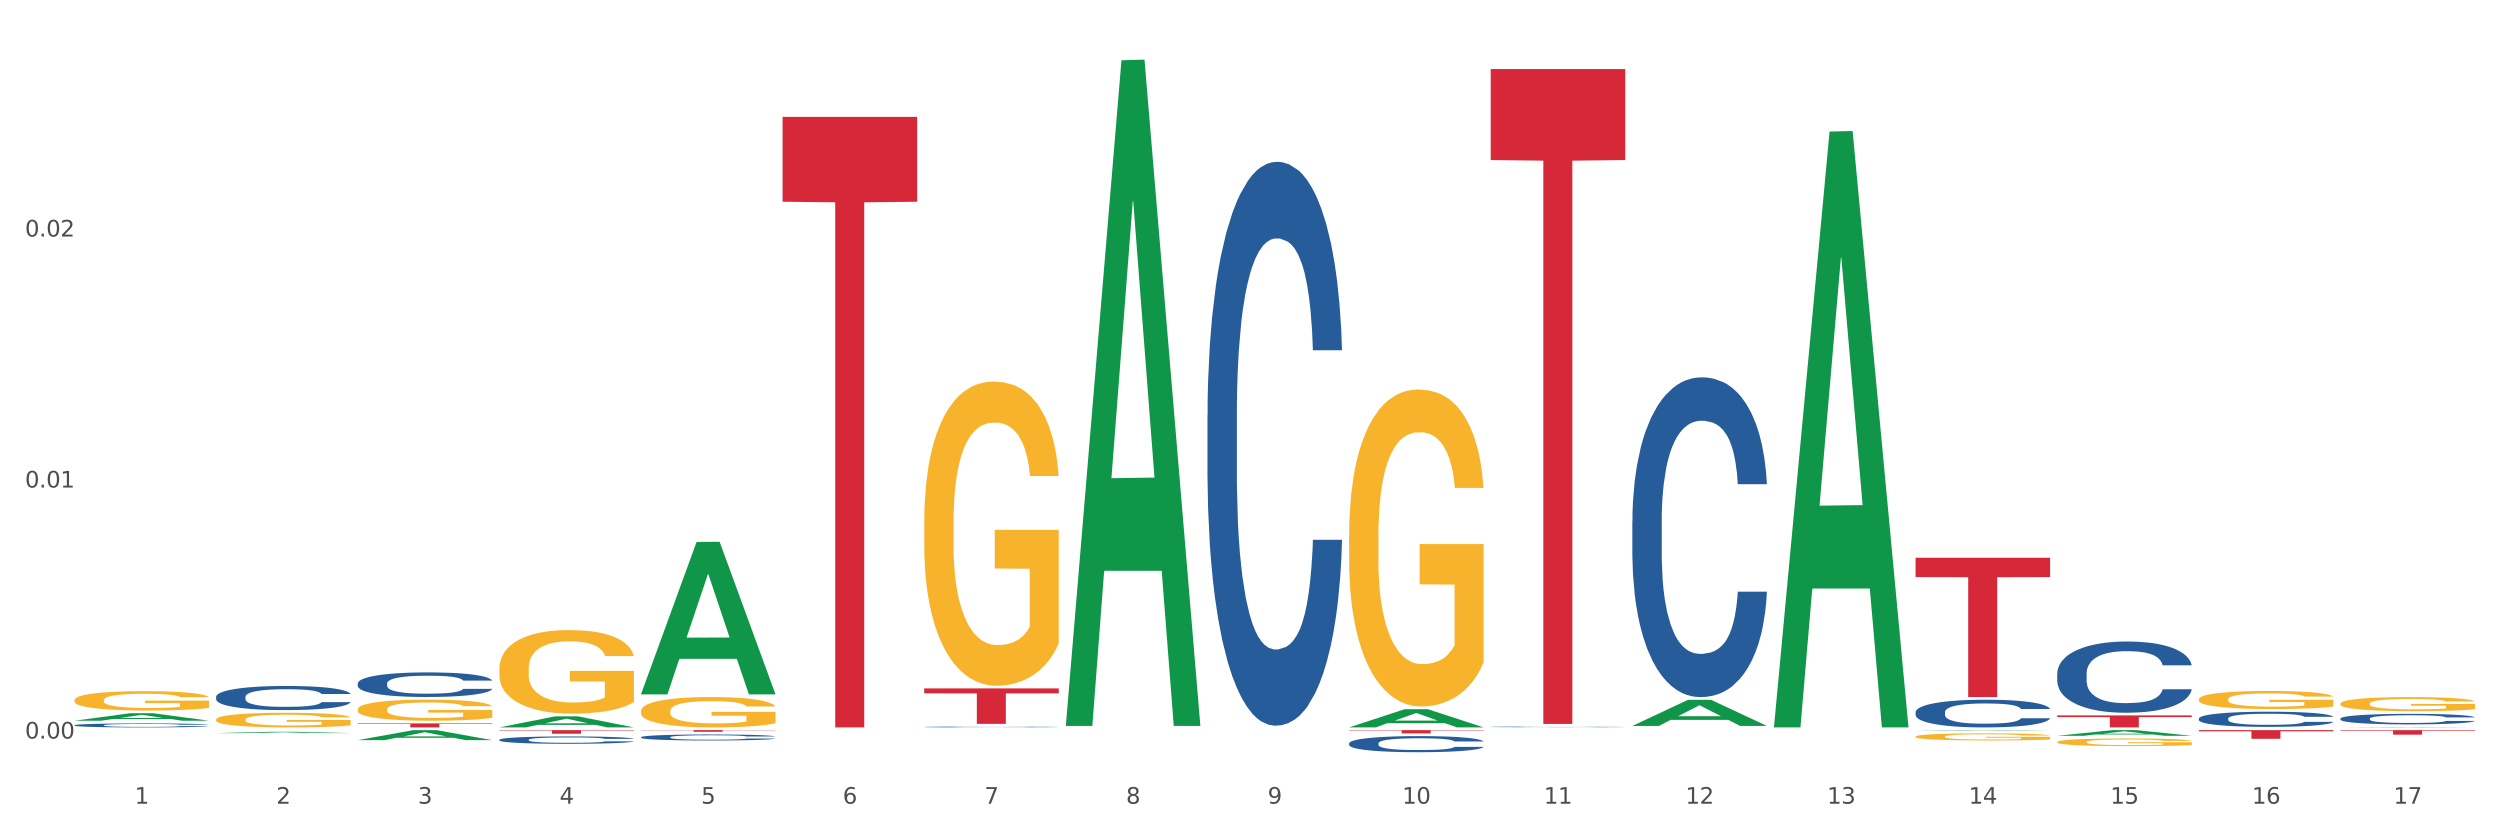 <?xml version="1.0" encoding="utf-8" standalone="no"?>
<!DOCTYPE svg PUBLIC "-//W3C//DTD SVG 1.1//EN"
  "http://www.w3.org/Graphics/SVG/1.1/DTD/svg11.dtd">
<svg xmlns:xlink="http://www.w3.org/1999/xlink" width="1080pt" height="360pt" viewBox="0 0 1080 360" xmlns="http://www.w3.org/2000/svg" version="1.1">
 <rect x="0" y="0" width="1080" height="360" fill="#333333" stroke="none"/>
 <defs>
  <style type="text/css">*{stroke-linejoin: round; stroke-linecap: butt}</style>
 </defs>
 <g id="figure_1">
  <g id="patch_1">
   <path d="M 0 360 
L 1080 360 
L 1080 0 
L 0 0 
z
" style="fill: #ffffff; stroke: #ffffff; stroke-linejoin: miter"/>
  </g>
  <g id="axes_1">
   <g id="matplotlib.axis_1">
    <g id="xtick_1">
     <g id="text_1">
      <!-- 1 -->
      <g style="fill: #4d4d4d" transform="translate(58.182 347.204) scale(0.096 -0.096)">
       <defs>
        <path id="DejaVuSans-31" d="M 794 531 
L 1825 531 
L 1825 4091 
L 703 3866 
L 703 4441 
L 1819 4666 
L 2450 4666 
L 2450 531 
L 3481 531 
L 3481 0 
L 794 0 
L 794 531 
z
" transform="scale(0.016)"/>
       </defs>
       <use xlink:href="#DejaVuSans-31"/>
      </g>
     </g>
    </g>
    <g id="xtick_2">
     <g id="text_2">
      <!-- 2 -->
      <g style="fill: #4d4d4d" transform="translate(119.364 347.204) scale(0.096 -0.096)">
       <defs>
        <path id="DejaVuSans-32" d="M 1228 531 
L 3431 531 
L 3431 0 
L 469 0 
L 469 531 
Q 828 903 1448 1529 
Q 2069 2156 2228 2338 
Q 2531 2678 2651 2914 
Q 2772 3150 2772 3378 
Q 2772 3750 2511 3984 
Q 2250 4219 1831 4219 
Q 1534 4219 1204 4116 
Q 875 4013 500 3803 
L 500 4441 
Q 881 4594 1212 4672 
Q 1544 4750 1819 4750 
Q 2544 4750 2975 4387 
Q 3406 4025 3406 3419 
Q 3406 3131 3298 2873 
Q 3191 2616 2906 2266 
Q 2828 2175 2409 1742 
Q 1991 1309 1228 531 
z
" transform="scale(0.016)"/>
       </defs>
       <use xlink:href="#DejaVuSans-32"/>
      </g>
     </g>
    </g>
    <g id="xtick_3">
     <g id="text_3">
      <!-- 3 -->
      <g style="fill: #4d4d4d" transform="translate(180.545 347.204) scale(0.096 -0.096)">
       <defs>
        <path id="DejaVuSans-33" d="M 2597 2516 
Q 3050 2419 3304 2112 
Q 3559 1806 3559 1356 
Q 3559 666 3084 287 
Q 2609 -91 1734 -91 
Q 1441 -91 1130 -33 
Q 819 25 488 141 
L 488 750 
Q 750 597 1062 519 
Q 1375 441 1716 441 
Q 2309 441 2620 675 
Q 2931 909 2931 1356 
Q 2931 1769 2642 2001 
Q 2353 2234 1838 2234 
L 1294 2234 
L 1294 2753 
L 1863 2753 
Q 2328 2753 2575 2939 
Q 2822 3125 2822 3475 
Q 2822 3834 2567 4026 
Q 2313 4219 1838 4219 
Q 1578 4219 1281 4162 
Q 984 4106 628 3988 
L 628 4550 
Q 988 4650 1302 4700 
Q 1616 4750 1894 4750 
Q 2613 4750 3031 4423 
Q 3450 4097 3450 3541 
Q 3450 3153 3228 2886 
Q 3006 2619 2597 2516 
z
" transform="scale(0.016)"/>
       </defs>
       <use xlink:href="#DejaVuSans-33"/>
      </g>
     </g>
    </g>
    <g id="xtick_4">
     <g id="text_4">
      <!-- 4 -->
      <g style="fill: #4d4d4d" transform="translate(241.726 347.204) scale(0.096 -0.096)">
       <defs>
        <path id="DejaVuSans-34" d="M 2419 4116 
L 825 1625 
L 2419 1625 
L 2419 4116 
z
M 2253 4666 
L 3047 4666 
L 3047 1625 
L 3713 1625 
L 3713 1100 
L 3047 1100 
L 3047 0 
L 2419 0 
L 2419 1100 
L 313 1100 
L 313 1709 
L 2253 4666 
z
" transform="scale(0.016)"/>
       </defs>
       <use xlink:href="#DejaVuSans-34"/>
      </g>
     </g>
    </g>
    <g id="xtick_5">
     <g id="text_5">
      <!-- 5 -->
      <g style="fill: #4d4d4d" transform="translate(302.908 347.204) scale(0.096 -0.096)">
       <defs>
        <path id="DejaVuSans-35" d="M 691 4666 
L 3169 4666 
L 3169 4134 
L 1269 4134 
L 1269 2991 
Q 1406 3038 1543 3061 
Q 1681 3084 1819 3084 
Q 2600 3084 3056 2656 
Q 3513 2228 3513 1497 
Q 3513 744 3044 326 
Q 2575 -91 1722 -91 
Q 1428 -91 1123 -41 
Q 819 9 494 109 
L 494 744 
Q 775 591 1075 516 
Q 1375 441 1709 441 
Q 2250 441 2565 725 
Q 2881 1009 2881 1497 
Q 2881 1984 2565 2268 
Q 2250 2553 1709 2553 
Q 1456 2553 1204 2497 
Q 953 2441 691 2322 
L 691 4666 
z
" transform="scale(0.016)"/>
       </defs>
       <use xlink:href="#DejaVuSans-35"/>
      </g>
     </g>
    </g>
    <g id="xtick_6">
     <g id="text_6">
      <!-- 6 -->
      <g style="fill: #4d4d4d" transform="translate(364.089 347.204) scale(0.096 -0.096)">
       <defs>
        <path id="DejaVuSans-36" d="M 2113 2584 
Q 1688 2584 1439 2293 
Q 1191 2003 1191 1497 
Q 1191 994 1439 701 
Q 1688 409 2113 409 
Q 2538 409 2786 701 
Q 3034 994 3034 1497 
Q 3034 2003 2786 2293 
Q 2538 2584 2113 2584 
z
M 3366 4563 
L 3366 3988 
Q 3128 4100 2886 4159 
Q 2644 4219 2406 4219 
Q 1781 4219 1451 3797 
Q 1122 3375 1075 2522 
Q 1259 2794 1537 2939 
Q 1816 3084 2150 3084 
Q 2853 3084 3261 2657 
Q 3669 2231 3669 1497 
Q 3669 778 3244 343 
Q 2819 -91 2113 -91 
Q 1303 -91 875 529 
Q 447 1150 447 2328 
Q 447 3434 972 4092 
Q 1497 4750 2381 4750 
Q 2619 4750 2861 4703 
Q 3103 4656 3366 4563 
z
" transform="scale(0.016)"/>
       </defs>
       <use xlink:href="#DejaVuSans-36"/>
      </g>
     </g>
    </g>
    <g id="xtick_7">
     <g id="text_7">
      <!-- 7 -->
      <g style="fill: #4d4d4d" transform="translate(425.271 347.204) scale(0.096 -0.096)">
       <defs>
        <path id="DejaVuSans-37" d="M 525 4666 
L 3525 4666 
L 3525 4397 
L 1831 0 
L 1172 0 
L 2766 4134 
L 525 4134 
L 525 4666 
z
" transform="scale(0.016)"/>
       </defs>
       <use xlink:href="#DejaVuSans-37"/>
      </g>
     </g>
    </g>
    <g id="xtick_8">
     <g id="text_8">
      <!-- 8 -->
      <g style="fill: #4d4d4d" transform="translate(486.452 347.204) scale(0.096 -0.096)">
       <defs>
        <path id="DejaVuSans-38" d="M 2034 2216 
Q 1584 2216 1326 1975 
Q 1069 1734 1069 1313 
Q 1069 891 1326 650 
Q 1584 409 2034 409 
Q 2484 409 2743 651 
Q 3003 894 3003 1313 
Q 3003 1734 2745 1975 
Q 2488 2216 2034 2216 
z
M 1403 2484 
Q 997 2584 770 2862 
Q 544 3141 544 3541 
Q 544 4100 942 4425 
Q 1341 4750 2034 4750 
Q 2731 4750 3128 4425 
Q 3525 4100 3525 3541 
Q 3525 3141 3298 2862 
Q 3072 2584 2669 2484 
Q 3125 2378 3379 2068 
Q 3634 1759 3634 1313 
Q 3634 634 3220 271 
Q 2806 -91 2034 -91 
Q 1263 -91 848 271 
Q 434 634 434 1313 
Q 434 1759 690 2068 
Q 947 2378 1403 2484 
z
M 1172 3481 
Q 1172 3119 1398 2916 
Q 1625 2713 2034 2713 
Q 2441 2713 2670 2916 
Q 2900 3119 2900 3481 
Q 2900 3844 2670 4047 
Q 2441 4250 2034 4250 
Q 1625 4250 1398 4047 
Q 1172 3844 1172 3481 
z
" transform="scale(0.016)"/>
       </defs>
       <use xlink:href="#DejaVuSans-38"/>
      </g>
     </g>
    </g>
    <g id="xtick_9">
     <g id="text_9">
      <!-- 9 -->
      <g style="fill: #4d4d4d" transform="translate(547.634 347.204) scale(0.096 -0.096)">
       <defs>
        <path id="DejaVuSans-39" d="M 703 97 
L 703 672 
Q 941 559 1184 500 
Q 1428 441 1663 441 
Q 2288 441 2617 861 
Q 2947 1281 2994 2138 
Q 2813 1869 2534 1725 
Q 2256 1581 1919 1581 
Q 1219 1581 811 2004 
Q 403 2428 403 3163 
Q 403 3881 828 4315 
Q 1253 4750 1959 4750 
Q 2769 4750 3195 4129 
Q 3622 3509 3622 2328 
Q 3622 1225 3098 567 
Q 2575 -91 1691 -91 
Q 1453 -91 1209 -44 
Q 966 3 703 97 
z
M 1959 2075 
Q 2384 2075 2632 2365 
Q 2881 2656 2881 3163 
Q 2881 3666 2632 3958 
Q 2384 4250 1959 4250 
Q 1534 4250 1286 3958 
Q 1038 3666 1038 3163 
Q 1038 2656 1286 2365 
Q 1534 2075 1959 2075 
z
" transform="scale(0.016)"/>
       </defs>
       <use xlink:href="#DejaVuSans-39"/>
      </g>
     </g>
    </g>
    <g id="xtick_10">
     <g id="text_10">
      <!-- 10 -->
      <g style="fill: #4d4d4d" transform="translate(605.761 347.204) scale(0.096 -0.096)">
       <defs>
        <path id="DejaVuSans-30" d="M 2034 4250 
Q 1547 4250 1301 3770 
Q 1056 3291 1056 2328 
Q 1056 1369 1301 889 
Q 1547 409 2034 409 
Q 2525 409 2770 889 
Q 3016 1369 3016 2328 
Q 3016 3291 2770 3770 
Q 2525 4250 2034 4250 
z
M 2034 4750 
Q 2819 4750 3233 4129 
Q 3647 3509 3647 2328 
Q 3647 1150 3233 529 
Q 2819 -91 2034 -91 
Q 1250 -91 836 529 
Q 422 1150 422 2328 
Q 422 3509 836 4129 
Q 1250 4750 2034 4750 
z
" transform="scale(0.016)"/>
       </defs>
       <use xlink:href="#DejaVuSans-31"/>
       <use xlink:href="#DejaVuSans-30" transform="translate(63.623 0)"/>
      </g>
     </g>
    </g>
    <g id="xtick_11">
     <g id="text_11">
      <!-- 11 -->
      <g style="fill: #4d4d4d" transform="translate(666.942 347.204) scale(0.096 -0.096)">
       <use xlink:href="#DejaVuSans-31"/>
       <use xlink:href="#DejaVuSans-31" transform="translate(63.623 0)"/>
      </g>
     </g>
    </g>
    <g id="xtick_12">
     <g id="text_12">
      <!-- 12 -->
      <g style="fill: #4d4d4d" transform="translate(728.124 347.204) scale(0.096 -0.096)">
       <use xlink:href="#DejaVuSans-31"/>
       <use xlink:href="#DejaVuSans-32" transform="translate(63.623 0)"/>
      </g>
     </g>
    </g>
    <g id="xtick_13">
     <g id="text_13">
      <!-- 13 -->
      <g style="fill: #4d4d4d" transform="translate(789.305 347.204) scale(0.096 -0.096)">
       <use xlink:href="#DejaVuSans-31"/>
       <use xlink:href="#DejaVuSans-33" transform="translate(63.623 0)"/>
      </g>
     </g>
    </g>
    <g id="xtick_14">
     <g id="text_14">
      <!-- 14 -->
      <g style="fill: #4d4d4d" transform="translate(850.487 347.204) scale(0.096 -0.096)">
       <use xlink:href="#DejaVuSans-31"/>
       <use xlink:href="#DejaVuSans-34" transform="translate(63.623 0)"/>
      </g>
     </g>
    </g>
    <g id="xtick_15">
     <g id="text_15">
      <!-- 15 -->
      <g style="fill: #4d4d4d" transform="translate(911.668 347.204) scale(0.096 -0.096)">
       <use xlink:href="#DejaVuSans-31"/>
       <use xlink:href="#DejaVuSans-35" transform="translate(63.623 0)"/>
      </g>
     </g>
    </g>
    <g id="xtick_16">
     <g id="text_16">
      <!-- 16 -->
      <g style="fill: #4d4d4d" transform="translate(972.849 347.204) scale(0.096 -0.096)">
       <use xlink:href="#DejaVuSans-31"/>
       <use xlink:href="#DejaVuSans-36" transform="translate(63.623 0)"/>
      </g>
     </g>
    </g>
    <g id="xtick_17">
     <g id="text_17">
      <!-- 17 -->
      <g style="fill: #4d4d4d" transform="translate(1034.031 347.204) scale(0.096 -0.096)">
       <use xlink:href="#DejaVuSans-31"/>
       <use xlink:href="#DejaVuSans-37" transform="translate(63.623 0)"/>
      </g>
     </g>
    </g>
    <g id="xtick_18"/>
    <g id="xtick_19"/>
    <g id="xtick_20"/>
    <g id="xtick_21"/>
    <g id="xtick_22"/>
    <g id="xtick_23"/>
    <g id="xtick_24"/>
    <g id="xtick_25"/>
    <g id="xtick_26"/>
    <g id="xtick_27"/>
    <g id="xtick_28"/>
    <g id="xtick_29"/>
    <g id="xtick_30"/>
    <g id="xtick_31"/>
    <g id="xtick_32"/>
    <g id="xtick_33"/>
   </g>
   <g id="matplotlib.axis_2">
    <g id="ytick_1">
     <g id="text_18">
      <!-- 0.00 -->
      <g style="fill: #4d4d4d" transform="translate(10.8 319.051) scale(0.096 -0.096)">
       <defs>
        <path id="DejaVuSans-2e" d="M 684 794 
L 1344 794 
L 1344 0 
L 684 0 
L 684 794 
z
" transform="scale(0.016)"/>
       </defs>
       <use xlink:href="#DejaVuSans-30"/>
       <use xlink:href="#DejaVuSans-2e" transform="translate(63.623 0)"/>
       <use xlink:href="#DejaVuSans-30" transform="translate(95.41 0)"/>
       <use xlink:href="#DejaVuSans-30" transform="translate(159.033 0)"/>
      </g>
     </g>
    </g>
    <g id="ytick_2">
     <g id="text_19">
      <!-- 0.01 -->
      <g style="fill: #4d4d4d" transform="translate(10.8 210.611) scale(0.096 -0.096)">
       <use xlink:href="#DejaVuSans-30"/>
       <use xlink:href="#DejaVuSans-2e" transform="translate(63.623 0)"/>
       <use xlink:href="#DejaVuSans-30" transform="translate(95.41 0)"/>
       <use xlink:href="#DejaVuSans-31" transform="translate(159.033 0)"/>
      </g>
     </g>
    </g>
    <g id="ytick_3">
     <g id="text_20">
      <!-- 0.02 -->
      <g style="fill: #4d4d4d" transform="translate(10.8 102.171) scale(0.096 -0.096)">
       <use xlink:href="#DejaVuSans-30"/>
       <use xlink:href="#DejaVuSans-2e" transform="translate(63.623 0)"/>
       <use xlink:href="#DejaVuSans-30" transform="translate(95.41 0)"/>
       <use xlink:href="#DejaVuSans-32" transform="translate(159.033 0)"/>
      </g>
     </g>
    </g>
    <g id="ytick_4"/>
    <g id="ytick_5"/>
    <g id="ytick_6"/>
   </g>
   <g id="PolyCollection_1">
    <path d="M 827.533 315.642 
L 827.593 315.642 
L 851.561 315.404 
L 861.508 315.404 
L 885.656 315.643 
L 874.151 315.643 
L 868.938 315.587 
L 844.191 315.587 
L 844.011 315.588 
L 838.978 315.643 
L 827.533 315.643 
L 827.533 315.642 
L 847.307 315.554 
L 865.822 315.554 
L 856.654 315.455 
L 856.535 315.454 
L 856.415 315.455 
L 847.247 315.554 
L 847.307 315.554 
L 827.533 315.642 
z
" clip-path="url(#pccf4b7bfc7)" style="fill: #109648"/>
    <path d="M 827.533 307.655 
L 827.602 307.644 
L 827.602 307.338 
L 827.808 306.923 
L 828.564 306.158 
L 829.526 305.579 
L 831.175 304.901 
L 832.068 304.617 
L 833.236 304.3 
L 835.64 303.787 
L 838.388 303.349 
L 840.312 303.109 
L 841.755 302.956 
L 844.984 302.683 
L 846.839 302.563 
L 848.762 302.464 
L 850.411 302.399 
L 853.159 302.322 
L 855.358 302.289 
L 857.9 302.278 
L 860.03 302.289 
L 862.847 302.333 
L 866.969 302.464 
L 868.549 302.541 
L 870.679 302.672 
L 872.877 302.847 
L 874.663 303.022 
L 876.724 303.273 
L 878.854 303.601 
L 880.915 304.016 
L 882.358 304.399 
L 883.526 304.803 
L 884.557 305.295 
L 885.312 305.83 
L 885.656 306.278 
L 873.083 306.278 
L 872.74 305.874 
L 872.053 305.437 
L 871.366 305.142 
L 870.61 304.901 
L 869.442 304.628 
L 868.411 304.453 
L 866.694 304.246 
L 865.114 304.114 
L 863.808 304.038 
L 862.228 303.972 
L 858.862 303.907 
L 856.457 303.907 
L 854.946 303.929 
L 853.091 303.983 
L 851.511 304.06 
L 849.656 304.191 
L 848.213 304.333 
L 846.77 304.519 
L 845.946 304.65 
L 844.709 304.89 
L 843.885 305.087 
L 842.785 305.426 
L 842.167 305.666 
L 841.068 306.289 
L 840.587 306.748 
L 840.381 307.065 
L 840.243 307.415 
L 840.243 309.12 
L 840.656 309.885 
L 840.999 310.213 
L 841.549 310.584 
L 842.579 311.065 
L 844.091 311.535 
L 845.671 311.874 
L 846.976 312.081 
L 848.213 312.234 
L 849.45 312.355 
L 850.961 312.464 
L 852.198 312.529 
L 854.053 312.595 
L 856.251 312.628 
L 857.969 312.628 
L 861.472 312.573 
L 863.053 312.519 
L 864.564 312.442 
L 866.213 312.322 
L 867.518 312.191 
L 868.274 312.092 
L 869.511 311.885 
L 870.472 311.666 
L 871.297 311.415 
L 871.847 311.196 
L 872.465 310.868 
L 872.946 310.497 
L 873.083 310.3 
L 885.656 310.3 
L 885.381 310.693 
L 884.9 311.076 
L 883.938 311.59 
L 883.182 311.885 
L 882.015 312.245 
L 880.778 312.551 
L 879.06 312.89 
L 877.48 313.141 
L 875.831 313.36 
L 874.045 313.557 
L 870.816 313.83 
L 869.648 313.906 
L 867.175 314.038 
L 865.251 314.114 
L 862.434 314.191 
L 859.549 314.234 
L 856.526 314.245 
L 853.846 314.223 
L 850.892 314.158 
L 849.037 314.092 
L 846.976 313.994 
L 844.572 313.841 
L 842.304 313.655 
L 840.175 313.437 
L 838.182 313.185 
L 836.327 312.901 
L 833.923 312.431 
L 832.136 311.972 
L 830.831 311.546 
L 829.938 311.185 
L 829.045 310.726 
L 828.564 310.409 
L 827.808 309.644 
L 827.533 308.934 
L 827.533 307.655 
z
" clip-path="url(#pccf4b7bfc7)" style="fill: #255c99"/>
    <path d="M 1011.078 303.957 
L 1011.146 303.951 
L 1011.146 303.751 
L 1011.284 303.579 
L 1011.97 303.163 
L 1012.999 302.819 
L 1013.754 302.636 
L 1014.509 302.486 
L 1015.401 302.336 
L 1016.499 302.181 
L 1018.489 301.953 
L 1019.724 301.837 
L 1021.234 301.715 
L 1023.978 301.537 
L 1025.969 301.437 
L 1028.027 301.354 
L 1031.39 301.254 
L 1033.585 301.21 
L 1035.919 301.176 
L 1038.732 301.154 
L 1040.859 301.149 
L 1045.526 301.165 
L 1049.506 301.215 
L 1051.427 301.254 
L 1053.897 301.321 
L 1055.201 301.365 
L 1057.328 301.454 
L 1059.524 301.57 
L 1061.034 301.67 
L 1063.299 301.859 
L 1065.014 302.048 
L 1066.592 302.281 
L 1067.416 302.442 
L 1068.033 302.591 
L 1068.582 302.764 
L 1069.131 303.035 
L 1056.78 303.035 
L 1056.299 302.841 
L 1055.544 302.658 
L 1054.446 302.48 
L 1053.486 302.369 
L 1051.839 302.231 
L 1050.329 302.142 
L 1048.751 302.075 
L 1046.829 302.02 
L 1045.32 301.992 
L 1043.192 301.97 
L 1039.007 301.975 
L 1036.193 302.02 
L 1034.272 302.075 
L 1033.037 302.125 
L 1031.939 302.181 
L 1030.703 302.258 
L 1029.262 302.375 
L 1028.233 302.48 
L 1027.204 302.614 
L 1026.38 302.747 
L 1025.625 302.902 
L 1025.008 303.069 
L 1024.527 303.241 
L 1024.116 303.452 
L 1023.773 303.801 
L 1023.773 304.562 
L 1023.91 304.734 
L 1024.253 304.961 
L 1024.665 305.133 
L 1025.351 305.339 
L 1025.969 305.477 
L 1027.135 305.677 
L 1028.439 305.844 
L 1029.468 305.949 
L 1030.498 306.038 
L 1032.282 306.16 
L 1034.272 306.26 
L 1035.987 306.321 
L 1038.32 306.376 
L 1039.899 306.399 
L 1041.271 306.41 
L 1044.634 306.41 
L 1047.035 306.393 
L 1049.712 306.354 
L 1051.77 306.304 
L 1053.486 306.243 
L 1055.407 306.143 
L 1056.642 306.049 
L 1056.642 304.889 
L 1041.546 304.884 
L 1041.546 304.112 
L 1069.2 304.112 
L 1069.2 306.376 
L 1068.033 306.493 
L 1066.73 306.598 
L 1065.357 306.693 
L 1063.299 306.809 
L 1060.828 306.92 
L 1058.632 306.998 
L 1056.299 307.065 
L 1053.554 307.126 
L 1049.986 307.181 
L 1047.79 307.203 
L 1045.045 307.22 
L 1041.82 307.226 
L 1039.007 307.214 
L 1036.262 307.187 
L 1033.38 307.137 
L 1030.566 307.065 
L 1028.439 306.992 
L 1026.312 306.904 
L 1024.047 306.787 
L 1022.263 306.676 
L 1020.891 306.576 
L 1019.381 306.449 
L 1017.734 306.282 
L 1016.499 306.132 
L 1015.401 305.977 
L 1014.234 305.777 
L 1013.411 305.605 
L 1012.587 305.389 
L 1012.107 305.228 
L 1011.558 304.978 
L 1011.146 304.628 
L 1011.078 303.957 
z
" clip-path="url(#pccf4b7bfc7)" style="fill: #f7b32b"/>
    <path d="M 949.896 310.401 
L 949.965 310.395 
L 949.965 310.227 
L 950.171 310 
L 950.927 309.581 
L 951.889 309.264 
L 953.537 308.893 
L 954.431 308.738 
L 955.599 308.564 
L 958.003 308.283 
L 960.751 308.044 
L 962.675 307.912 
L 964.118 307.829 
L 967.347 307.679 
L 969.202 307.613 
L 971.125 307.559 
L 972.774 307.523 
L 975.522 307.482 
L 977.721 307.464 
L 980.263 307.458 
L 982.393 307.464 
L 985.209 307.488 
L 989.331 307.559 
L 990.912 307.601 
L 993.041 307.673 
L 995.24 307.769 
L 997.026 307.864 
L 999.087 308.002 
L 1001.217 308.181 
L 1003.278 308.409 
L 1004.721 308.618 
L 1005.889 308.84 
L 1006.919 309.109 
L 1007.675 309.402 
L 1008.019 309.647 
L 995.446 309.647 
L 995.103 309.426 
L 994.415 309.187 
L 993.728 309.025 
L 992.973 308.893 
L 991.805 308.744 
L 990.774 308.648 
L 989.057 308.534 
L 987.477 308.463 
L 986.171 308.421 
L 984.591 308.385 
L 981.225 308.349 
L 978.82 308.349 
L 977.309 308.361 
L 975.454 308.391 
L 973.873 308.433 
L 972.018 308.505 
L 970.576 308.582 
L 969.133 308.684 
L 968.309 308.756 
L 967.072 308.887 
L 966.247 308.995 
L 965.148 309.181 
L 964.53 309.312 
L 963.431 309.653 
L 962.95 309.904 
L 962.744 310.078 
L 962.606 310.269 
L 962.606 311.203 
L 963.018 311.621 
L 963.362 311.801 
L 963.912 312.004 
L 964.942 312.267 
L 966.454 312.525 
L 968.034 312.71 
L 969.339 312.824 
L 970.576 312.908 
L 971.812 312.973 
L 973.324 313.033 
L 974.56 313.069 
L 976.415 313.105 
L 978.614 313.123 
L 980.331 313.123 
L 983.835 313.093 
L 985.415 313.063 
L 986.927 313.021 
L 988.576 312.955 
L 989.881 312.884 
L 990.637 312.83 
L 991.873 312.716 
L 992.835 312.596 
L 993.66 312.459 
L 994.209 312.339 
L 994.828 312.16 
L 995.309 311.956 
L 995.446 311.849 
L 1008.019 311.849 
L 1007.744 312.064 
L 1007.263 312.273 
L 1006.301 312.555 
L 1005.545 312.716 
L 1004.377 312.914 
L 1003.141 313.081 
L 1001.423 313.267 
L 999.843 313.404 
L 998.194 313.524 
L 996.408 313.631 
L 993.179 313.781 
L 992.011 313.823 
L 989.538 313.895 
L 987.614 313.937 
L 984.797 313.978 
L 981.912 314.002 
L 978.889 314.008 
L 976.209 313.996 
L 973.255 313.96 
L 971.4 313.925 
L 969.339 313.871 
L 966.934 313.787 
L 964.667 313.685 
L 962.538 313.566 
L 960.545 313.428 
L 958.69 313.272 
L 956.286 313.015 
L 954.499 312.764 
L 953.194 312.531 
L 952.301 312.333 
L 951.408 312.082 
L 950.927 311.909 
L 950.171 311.49 
L 949.896 311.101 
L 949.896 310.401 
z
" clip-path="url(#pccf4b7bfc7)" style="fill: #255c99"/>
    <path d="M 705.171 225.074 
L 705.239 224.948 
L 705.239 221.415 
L 705.445 216.621 
L 706.201 207.789 
L 707.163 201.102 
L 708.812 193.28 
L 709.705 190 
L 710.873 186.341 
L 713.277 180.411 
L 716.026 175.365 
L 717.949 172.589 
L 719.392 170.823 
L 722.621 167.669 
L 724.476 166.281 
L 726.4 165.145 
L 728.049 164.388 
L 730.797 163.505 
L 732.995 163.127 
L 735.537 163 
L 737.667 163.127 
L 740.484 163.631 
L 744.606 165.145 
L 746.186 166.028 
L 748.316 167.542 
L 750.514 169.561 
L 752.301 171.58 
L 754.362 174.481 
L 756.491 178.266 
L 758.552 183.061 
L 759.995 187.476 
L 761.163 192.145 
L 762.194 197.822 
L 762.949 204.004 
L 763.293 209.177 
L 750.72 209.177 
L 750.377 204.509 
L 749.69 199.462 
L 749.003 196.056 
L 748.247 193.28 
L 747.079 190.126 
L 746.049 188.107 
L 744.331 185.71 
L 742.751 184.196 
L 741.446 183.313 
L 739.865 182.556 
L 736.499 181.799 
L 734.094 181.799 
L 732.583 182.051 
L 730.728 182.682 
L 729.148 183.565 
L 727.293 185.079 
L 725.85 186.719 
L 724.407 188.864 
L 723.583 190.378 
L 722.346 193.154 
L 721.522 195.425 
L 720.423 199.336 
L 719.804 202.112 
L 718.705 209.303 
L 718.224 214.602 
L 718.018 218.261 
L 717.881 222.298 
L 717.881 241.98 
L 718.293 250.811 
L 718.636 254.596 
L 719.186 258.886 
L 720.216 264.437 
L 721.728 269.862 
L 723.308 273.773 
L 724.613 276.171 
L 725.85 277.937 
L 727.087 279.325 
L 728.598 280.586 
L 729.835 281.343 
L 731.69 282.1 
L 733.888 282.479 
L 735.606 282.479 
L 739.11 281.848 
L 740.69 281.217 
L 742.201 280.334 
L 743.85 278.946 
L 745.155 277.432 
L 745.911 276.297 
L 747.148 273.9 
L 748.11 271.376 
L 748.934 268.475 
L 749.484 265.951 
L 750.102 262.166 
L 750.583 257.877 
L 750.72 255.606 
L 763.293 255.606 
L 763.018 260.148 
L 762.537 264.563 
L 761.575 270.493 
L 760.82 273.9 
L 759.652 278.063 
L 758.415 281.596 
L 756.697 285.507 
L 755.117 288.409 
L 753.468 290.932 
L 751.682 293.203 
L 748.453 296.357 
L 747.285 297.24 
L 744.812 298.754 
L 742.888 299.637 
L 740.071 300.52 
L 737.186 301.025 
L 734.163 301.151 
L 731.484 300.899 
L 728.529 300.142 
L 726.674 299.385 
L 724.613 298.249 
L 722.209 296.483 
L 719.942 294.338 
L 717.812 291.815 
L 715.819 288.913 
L 713.965 285.633 
L 711.56 280.208 
L 709.774 274.909 
L 708.468 269.988 
L 707.575 265.825 
L 706.682 260.526 
L 706.201 256.867 
L 705.445 248.036 
L 705.171 239.835 
L 705.171 225.074 
z
" clip-path="url(#pccf4b7bfc7)" style="fill: #255c99"/>
    <path d="M 888.715 317.86 
L 888.775 317.858 
L 912.743 315.406 
L 922.689 315.404 
L 946.837 317.865 
L 935.333 317.865 
L 930.12 317.292 
L 905.373 317.292 
L 905.193 317.301 
L 900.16 317.865 
L 888.715 317.865 
L 888.715 317.86 
L 908.488 316.95 
L 927.004 316.947 
L 917.836 315.928 
L 917.716 315.924 
L 917.596 315.931 
L 908.428 316.947 
L 908.488 316.95 
L 888.715 317.86 
z
" clip-path="url(#pccf4b7bfc7)" style="fill: #109648"/>
    <path d="M 888.715 290.959 
L 888.784 290.931 
L 888.784 290.144 
L 888.99 289.076 
L 889.745 287.109 
L 890.707 285.619 
L 892.356 283.877 
L 893.249 283.146 
L 894.417 282.331 
L 896.822 281.011 
L 899.57 279.887 
L 901.493 279.268 
L 902.936 278.875 
L 906.165 278.172 
L 908.02 277.863 
L 909.944 277.61 
L 911.593 277.442 
L 914.341 277.245 
L 916.539 277.161 
L 919.081 277.132 
L 921.211 277.161 
L 924.028 277.273 
L 928.15 277.61 
L 929.73 277.807 
L 931.86 278.144 
L 934.058 278.594 
L 935.845 279.043 
L 937.906 279.69 
L 940.036 280.533 
L 942.097 281.601 
L 943.539 282.584 
L 944.707 283.624 
L 945.738 284.889 
L 946.494 286.266 
L 946.837 287.418 
L 934.265 287.418 
L 933.921 286.378 
L 933.234 285.254 
L 932.547 284.495 
L 931.791 283.877 
L 930.623 283.175 
L 929.593 282.725 
L 927.875 282.191 
L 926.295 281.854 
L 924.99 281.657 
L 923.41 281.488 
L 920.043 281.32 
L 917.639 281.32 
L 916.127 281.376 
L 914.272 281.516 
L 912.692 281.713 
L 910.837 282.05 
L 909.394 282.416 
L 907.952 282.893 
L 907.127 283.231 
L 905.89 283.849 
L 905.066 284.355 
L 903.967 285.226 
L 903.348 285.844 
L 902.249 287.446 
L 901.768 288.626 
L 901.562 289.441 
L 901.425 290.341 
L 901.425 294.725 
L 901.837 296.692 
L 902.181 297.535 
L 902.73 298.491 
L 903.761 299.727 
L 905.272 300.935 
L 906.852 301.807 
L 908.158 302.341 
L 909.394 302.734 
L 910.631 303.043 
L 912.142 303.324 
L 913.379 303.493 
L 915.234 303.661 
L 917.432 303.746 
L 919.15 303.746 
L 922.654 303.605 
L 924.234 303.465 
L 925.745 303.268 
L 927.394 302.959 
L 928.7 302.622 
L 929.455 302.369 
L 930.692 301.835 
L 931.654 301.273 
L 932.478 300.626 
L 933.028 300.064 
L 933.646 299.221 
L 934.127 298.266 
L 934.265 297.76 
L 946.837 297.76 
L 946.562 298.772 
L 946.081 299.755 
L 945.12 301.076 
L 944.364 301.835 
L 943.196 302.762 
L 941.959 303.549 
L 940.242 304.42 
L 938.662 305.067 
L 937.013 305.629 
L 935.226 306.134 
L 931.997 306.837 
L 930.829 307.034 
L 928.356 307.371 
L 926.433 307.568 
L 923.616 307.764 
L 920.73 307.877 
L 917.707 307.905 
L 915.028 307.849 
L 912.074 307.68 
L 910.219 307.512 
L 908.158 307.259 
L 905.753 306.865 
L 903.486 306.387 
L 901.356 305.825 
L 899.364 305.179 
L 897.509 304.448 
L 895.104 303.24 
L 893.318 302.06 
L 892.013 300.964 
L 891.119 300.036 
L 890.226 298.856 
L 889.745 298.041 
L 888.99 296.074 
L 888.715 294.247 
L 888.715 290.959 
z
" clip-path="url(#pccf4b7bfc7)" style="fill: #255c99"/>
    <path d="M 949.896 302.107 
L 949.965 302.1 
L 949.965 301.844 
L 950.102 301.623 
L 950.788 301.089 
L 951.818 300.648 
L 952.572 300.413 
L 953.327 300.221 
L 954.219 300.029 
L 955.317 299.829 
L 957.307 299.538 
L 958.543 299.388 
L 960.052 299.232 
L 962.797 299.004 
L 964.787 298.876 
L 966.846 298.769 
L 970.208 298.641 
L 972.404 298.584 
L 974.737 298.541 
L 977.551 298.513 
L 979.678 298.506 
L 984.344 298.527 
L 988.324 298.591 
L 990.246 298.641 
L 992.716 298.726 
L 994.02 298.783 
L 996.147 298.897 
L 998.343 299.046 
L 999.853 299.175 
L 1002.117 299.417 
L 1003.833 299.659 
L 1005.411 299.957 
L 1006.234 300.164 
L 1006.852 300.356 
L 1007.401 300.577 
L 1007.95 300.925 
L 995.598 300.925 
L 995.118 300.676 
L 994.363 300.441 
L 993.265 300.214 
L 992.304 300.071 
L 990.657 299.893 
L 989.148 299.78 
L 987.569 299.694 
L 985.648 299.623 
L 984.138 299.587 
L 982.011 299.559 
L 977.825 299.566 
L 975.012 299.623 
L 973.09 299.694 
L 971.855 299.758 
L 970.757 299.829 
L 969.522 299.929 
L 968.081 300.078 
L 967.052 300.214 
L 966.022 300.385 
L 965.199 300.555 
L 964.444 300.755 
L 963.826 300.968 
L 963.346 301.189 
L 962.934 301.459 
L 962.591 301.908 
L 962.591 302.883 
L 962.728 303.103 
L 963.072 303.395 
L 963.483 303.616 
L 964.169 303.879 
L 964.787 304.057 
L 965.954 304.313 
L 967.257 304.527 
L 968.287 304.662 
L 969.316 304.776 
L 971.1 304.933 
L 973.09 305.061 
L 974.806 305.139 
L 977.139 305.21 
L 978.717 305.239 
L 980.09 305.253 
L 983.452 305.253 
L 985.854 305.231 
L 988.53 305.182 
L 990.589 305.118 
L 992.304 305.039 
L 994.226 304.911 
L 995.461 304.79 
L 995.461 303.303 
L 980.364 303.296 
L 980.364 302.306 
L 1008.019 302.306 
L 1008.019 305.21 
L 1006.852 305.36 
L 1005.548 305.495 
L 1004.176 305.616 
L 1002.117 305.765 
L 999.647 305.908 
L 997.451 306.007 
L 995.118 306.093 
L 992.373 306.171 
L 988.805 306.242 
L 986.609 306.271 
L 983.864 306.292 
L 980.639 306.299 
L 977.825 306.285 
L 975.08 306.249 
L 972.198 306.185 
L 969.385 306.093 
L 967.257 306 
L 965.13 305.886 
L 962.866 305.737 
L 961.082 305.594 
L 959.709 305.466 
L 958.199 305.303 
L 956.553 305.089 
L 955.317 304.897 
L 954.219 304.698 
L 953.053 304.441 
L 952.229 304.221 
L 951.406 303.943 
L 950.926 303.737 
L 950.377 303.417 
L 949.965 302.968 
L 949.896 302.107 
z
" clip-path="url(#pccf4b7bfc7)" style="fill: #f7b32b"/>
    <path d="M 582.808 231.541 
L 582.876 231.416 
L 582.876 226.914 
L 583.014 223.037 
L 583.7 213.657 
L 584.729 205.904 
L 585.484 201.776 
L 586.239 198.4 
L 587.131 195.023 
L 588.229 191.521 
L 590.219 186.394 
L 591.454 183.767 
L 592.964 181.016 
L 595.709 177.014 
L 597.699 174.763 
L 599.757 172.887 
L 603.12 170.636 
L 605.316 169.635 
L 607.649 168.885 
L 610.462 168.385 
L 612.589 168.26 
L 617.256 168.635 
L 621.236 169.76 
L 623.157 170.636 
L 625.628 172.137 
L 626.931 173.137 
L 629.059 175.138 
L 631.254 177.764 
L 632.764 180.016 
L 635.029 184.268 
L 636.744 188.52 
L 638.322 193.772 
L 639.146 197.399 
L 639.764 200.776 
L 640.312 204.653 
L 640.861 210.781 
L 628.51 210.781 
L 628.029 206.404 
L 627.274 202.277 
L 626.176 198.275 
L 625.216 195.773 
L 623.569 192.647 
L 622.059 190.646 
L 620.481 189.145 
L 618.56 187.895 
L 617.05 187.269 
L 614.923 186.769 
L 610.737 186.894 
L 607.923 187.895 
L 606.002 189.145 
L 604.767 190.271 
L 603.669 191.521 
L 602.433 193.272 
L 600.992 195.899 
L 599.963 198.275 
L 598.934 201.276 
L 598.11 204.278 
L 597.355 207.78 
L 596.738 211.531 
L 596.258 215.408 
L 595.846 220.161 
L 595.503 228.04 
L 595.503 245.173 
L 595.64 249.05 
L 595.983 254.178 
L 596.395 258.055 
L 597.081 262.682 
L 597.699 265.809 
L 598.865 270.311 
L 600.169 274.063 
L 601.198 276.439 
L 602.228 278.44 
L 604.012 281.191 
L 606.002 283.442 
L 607.717 284.818 
L 610.05 286.069 
L 611.629 286.569 
L 613.001 286.819 
L 616.364 286.819 
L 618.765 286.444 
L 621.442 285.568 
L 623.5 284.443 
L 625.216 283.067 
L 627.137 280.816 
L 628.372 278.69 
L 628.372 252.552 
L 613.276 252.427 
L 613.276 235.043 
L 640.93 235.043 
L 640.93 286.069 
L 639.764 288.695 
L 638.46 291.071 
L 637.087 293.197 
L 635.029 295.824 
L 632.558 298.325 
L 630.362 300.076 
L 628.029 301.576 
L 625.284 302.952 
L 621.716 304.203 
L 619.52 304.703 
L 616.775 305.078 
L 613.55 305.203 
L 610.737 304.953 
L 607.992 304.328 
L 605.11 303.202 
L 602.296 301.576 
L 600.169 299.951 
L 598.042 297.95 
L 595.777 295.323 
L 593.993 292.822 
L 592.621 290.571 
L 591.111 287.695 
L 589.464 283.943 
L 588.229 280.566 
L 587.131 277.064 
L 585.964 272.562 
L 585.141 268.685 
L 584.317 263.808 
L 583.837 260.181 
L 583.288 254.553 
L 582.876 246.674 
L 582.808 231.541 
z
" clip-path="url(#pccf4b7bfc7)" style="fill: #f7b32b"/>
    <path d="M 215.719 288.884 
L 215.788 288.851 
L 215.788 287.663 
L 215.925 286.641 
L 216.611 284.168 
L 217.641 282.123 
L 218.395 281.035 
L 219.15 280.144 
L 220.042 279.254 
L 221.14 278.33 
L 223.13 276.978 
L 224.366 276.286 
L 225.875 275.56 
L 228.62 274.505 
L 230.61 273.911 
L 232.669 273.417 
L 236.031 272.823 
L 238.227 272.559 
L 240.56 272.361 
L 243.374 272.229 
L 245.501 272.196 
L 250.167 272.295 
L 254.147 272.592 
L 256.069 272.823 
L 258.539 273.219 
L 259.843 273.483 
L 261.97 274.01 
L 264.166 274.703 
L 265.676 275.296 
L 267.94 276.418 
L 269.656 277.539 
L 271.234 278.924 
L 272.057 279.88 
L 272.675 280.771 
L 273.224 281.793 
L 273.773 283.409 
L 261.421 283.409 
L 260.941 282.255 
L 260.186 281.167 
L 259.088 280.111 
L 258.127 279.452 
L 256.48 278.627 
L 254.971 278.1 
L 253.392 277.704 
L 251.471 277.374 
L 249.961 277.209 
L 247.834 277.077 
L 243.648 277.11 
L 240.835 277.374 
L 238.913 277.704 
L 237.678 278.001 
L 236.58 278.33 
L 235.345 278.792 
L 233.904 279.485 
L 232.875 280.111 
L 231.845 280.903 
L 231.022 281.694 
L 230.267 282.618 
L 229.649 283.607 
L 229.169 284.629 
L 228.757 285.883 
L 228.414 287.96 
L 228.414 292.478 
L 228.551 293.501 
L 228.895 294.853 
L 229.306 295.875 
L 229.993 297.095 
L 230.61 297.92 
L 231.777 299.107 
L 233.08 300.096 
L 234.11 300.723 
L 235.139 301.251 
L 236.923 301.976 
L 238.913 302.57 
L 240.629 302.933 
L 242.962 303.262 
L 244.54 303.394 
L 245.913 303.46 
L 249.275 303.46 
L 251.677 303.361 
L 254.353 303.131 
L 256.412 302.834 
L 258.127 302.471 
L 260.049 301.877 
L 261.284 301.317 
L 261.284 294.424 
L 246.187 294.391 
L 246.187 289.807 
L 273.842 289.807 
L 273.842 303.262 
L 272.675 303.955 
L 271.371 304.582 
L 269.999 305.142 
L 267.94 305.835 
L 265.47 306.494 
L 263.274 306.956 
L 260.941 307.352 
L 258.196 307.715 
L 254.628 308.044 
L 252.432 308.176 
L 249.687 308.275 
L 246.462 308.308 
L 243.648 308.242 
L 240.903 308.077 
L 238.021 307.781 
L 235.208 307.352 
L 233.08 306.923 
L 230.953 306.395 
L 228.689 305.703 
L 226.905 305.043 
L 225.532 304.45 
L 224.022 303.691 
L 222.376 302.702 
L 221.14 301.811 
L 220.042 300.888 
L 218.876 299.701 
L 218.052 298.678 
L 217.229 297.392 
L 216.749 296.436 
L 216.2 294.952 
L 215.788 292.874 
L 215.719 288.884 
z
" clip-path="url(#pccf4b7bfc7)" style="fill: #f7b32b"/>
    <path d="M 154.538 306.458 
L 154.606 306.45 
L 154.606 306.15 
L 154.744 305.893 
L 155.43 305.27 
L 156.459 304.755 
L 157.214 304.481 
L 157.969 304.257 
L 158.861 304.032 
L 159.959 303.8 
L 161.949 303.459 
L 163.184 303.285 
L 164.694 303.102 
L 167.439 302.836 
L 169.429 302.687 
L 171.487 302.562 
L 174.85 302.412 
L 177.046 302.346 
L 179.379 302.296 
L 182.192 302.263 
L 184.32 302.255 
L 188.986 302.279 
L 192.966 302.354 
L 194.887 302.412 
L 197.358 302.512 
L 198.661 302.579 
L 200.789 302.711 
L 202.985 302.886 
L 204.494 303.035 
L 206.759 303.318 
L 208.474 303.6 
L 210.053 303.949 
L 210.876 304.19 
L 211.494 304.414 
L 212.043 304.672 
L 212.592 305.079 
L 200.24 305.079 
L 199.759 304.788 
L 199.005 304.514 
L 197.907 304.248 
L 196.946 304.082 
L 195.299 303.874 
L 193.789 303.741 
L 192.211 303.642 
L 190.29 303.559 
L 188.78 303.517 
L 186.653 303.484 
L 182.467 303.492 
L 179.653 303.559 
L 177.732 303.642 
L 176.497 303.717 
L 175.399 303.8 
L 174.164 303.916 
L 172.723 304.09 
L 171.693 304.248 
L 170.664 304.448 
L 169.84 304.647 
L 169.086 304.88 
L 168.468 305.129 
L 167.988 305.386 
L 167.576 305.702 
L 167.233 306.225 
L 167.233 307.363 
L 167.37 307.621 
L 167.713 307.961 
L 168.125 308.219 
L 168.811 308.526 
L 169.429 308.734 
L 170.595 309.033 
L 171.899 309.282 
L 172.928 309.44 
L 173.958 309.573 
L 175.742 309.756 
L 177.732 309.905 
L 179.447 309.996 
L 181.781 310.08 
L 183.359 310.113 
L 184.731 310.129 
L 188.094 310.129 
L 190.495 310.104 
L 193.172 310.046 
L 195.23 309.972 
L 196.946 309.88 
L 198.867 309.731 
L 200.102 309.589 
L 200.102 307.853 
L 185.006 307.845 
L 185.006 306.69 
L 212.66 306.69 
L 212.66 310.08 
L 211.494 310.254 
L 210.19 310.412 
L 208.817 310.553 
L 206.759 310.727 
L 204.288 310.894 
L 202.092 311.01 
L 199.759 311.11 
L 197.014 311.201 
L 193.446 311.284 
L 191.25 311.317 
L 188.505 311.342 
L 185.28 311.35 
L 182.467 311.334 
L 179.722 311.292 
L 176.84 311.218 
L 174.026 311.11 
L 171.899 311.002 
L 169.772 310.869 
L 167.507 310.694 
L 165.723 310.528 
L 164.351 310.379 
L 162.841 310.188 
L 161.194 309.938 
L 159.959 309.714 
L 158.861 309.481 
L 157.694 309.182 
L 156.871 308.925 
L 156.048 308.601 
L 155.567 308.36 
L 155.018 307.986 
L 154.606 307.463 
L 154.538 306.458 
z
" clip-path="url(#pccf4b7bfc7)" style="fill: #f7b32b"/>
    <path d="M 276.901 307.19 
L 276.969 307.178 
L 276.969 306.747 
L 277.107 306.375 
L 277.793 305.477 
L 278.822 304.734 
L 279.577 304.339 
L 280.332 304.015 
L 281.224 303.692 
L 282.322 303.357 
L 284.312 302.865 
L 285.547 302.614 
L 287.057 302.35 
L 289.801 301.967 
L 291.792 301.751 
L 293.85 301.572 
L 297.213 301.356 
L 299.408 301.26 
L 301.742 301.188 
L 304.555 301.141 
L 306.682 301.129 
L 311.349 301.164 
L 315.329 301.272 
L 317.25 301.356 
L 319.72 301.5 
L 321.024 301.596 
L 323.152 301.787 
L 325.347 302.039 
L 326.857 302.255 
L 329.122 302.662 
L 330.837 303.069 
L 332.415 303.572 
L 333.239 303.92 
L 333.856 304.243 
L 334.405 304.614 
L 334.954 305.201 
L 322.603 305.201 
L 322.122 304.782 
L 321.367 304.387 
L 320.269 304.003 
L 319.309 303.764 
L 317.662 303.464 
L 316.152 303.273 
L 314.574 303.129 
L 312.652 303.009 
L 311.143 302.949 
L 309.015 302.901 
L 304.83 302.913 
L 302.016 303.009 
L 300.095 303.129 
L 298.86 303.237 
L 297.762 303.357 
L 296.526 303.524 
L 295.085 303.776 
L 294.056 304.003 
L 293.027 304.291 
L 292.203 304.578 
L 291.448 304.914 
L 290.831 305.273 
L 290.35 305.645 
L 289.939 306.1 
L 289.596 306.854 
L 289.596 308.495 
L 289.733 308.867 
L 290.076 309.358 
L 290.488 309.729 
L 291.174 310.172 
L 291.792 310.472 
L 292.958 310.903 
L 294.262 311.263 
L 295.291 311.49 
L 296.321 311.682 
L 298.105 311.945 
L 300.095 312.161 
L 301.81 312.293 
L 304.143 312.412 
L 305.722 312.46 
L 307.094 312.484 
L 310.457 312.484 
L 312.858 312.448 
L 315.535 312.365 
L 317.593 312.257 
L 319.309 312.125 
L 321.23 311.909 
L 322.465 311.706 
L 322.465 309.202 
L 307.369 309.19 
L 307.369 307.525 
L 335.023 307.525 
L 335.023 312.412 
L 333.856 312.664 
L 332.553 312.892 
L 331.18 313.095 
L 329.122 313.347 
L 326.651 313.586 
L 324.455 313.754 
L 322.122 313.898 
L 319.377 314.03 
L 315.809 314.149 
L 313.613 314.197 
L 310.868 314.233 
L 307.643 314.245 
L 304.83 314.221 
L 302.085 314.161 
L 299.203 314.054 
L 296.389 313.898 
L 294.262 313.742 
L 292.135 313.55 
L 289.87 313.299 
L 288.086 313.059 
L 286.714 312.844 
L 285.204 312.568 
L 283.557 312.209 
L 282.322 311.885 
L 281.224 311.55 
L 280.057 311.119 
L 279.234 310.747 
L 278.41 310.28 
L 277.93 309.933 
L 277.381 309.394 
L 276.969 308.639 
L 276.901 307.19 
z
" clip-path="url(#pccf4b7bfc7)" style="fill: #f7b32b"/>
    <path d="M 32.175 302.457 
L 32.244 302.449 
L 32.244 302.175 
L 32.381 301.938 
L 33.067 301.365 
L 34.096 300.892 
L 34.851 300.64 
L 35.606 300.434 
L 36.498 300.228 
L 37.596 300.014 
L 39.586 299.701 
L 40.821 299.54 
L 42.331 299.373 
L 45.076 299.128 
L 47.066 298.991 
L 49.124 298.876 
L 52.487 298.739 
L 54.683 298.678 
L 57.016 298.632 
L 59.829 298.601 
L 61.957 298.594 
L 66.623 298.617 
L 70.603 298.685 
L 72.524 298.739 
L 74.995 298.83 
L 76.299 298.892 
L 78.426 299.014 
L 80.622 299.174 
L 82.131 299.311 
L 84.396 299.571 
L 86.111 299.831 
L 87.69 300.151 
L 88.513 300.373 
L 89.131 300.579 
L 89.68 300.816 
L 90.229 301.19 
L 77.877 301.19 
L 77.397 300.922 
L 76.642 300.67 
L 75.544 300.426 
L 74.583 300.273 
L 72.936 300.083 
L 71.426 299.96 
L 69.848 299.869 
L 67.927 299.792 
L 66.417 299.754 
L 64.29 299.724 
L 60.104 299.731 
L 57.29 299.792 
L 55.369 299.869 
L 54.134 299.938 
L 53.036 300.014 
L 51.801 300.121 
L 50.36 300.281 
L 49.33 300.426 
L 48.301 300.609 
L 47.478 300.793 
L 46.723 301.006 
L 46.105 301.235 
L 45.625 301.472 
L 45.213 301.762 
L 44.87 302.243 
L 44.87 303.289 
L 45.007 303.526 
L 45.35 303.839 
L 45.762 304.076 
L 46.448 304.358 
L 47.066 304.549 
L 48.232 304.824 
L 49.536 305.053 
L 50.566 305.198 
L 51.595 305.32 
L 53.379 305.488 
L 55.369 305.625 
L 57.085 305.709 
L 59.418 305.786 
L 60.996 305.816 
L 62.368 305.832 
L 65.731 305.832 
L 68.133 305.809 
L 70.809 305.755 
L 72.868 305.687 
L 74.583 305.603 
L 76.504 305.465 
L 77.74 305.335 
L 77.74 303.74 
L 62.643 303.732 
L 62.643 302.671 
L 90.297 302.671 
L 90.297 305.786 
L 89.131 305.946 
L 87.827 306.091 
L 86.455 306.221 
L 84.396 306.381 
L 81.926 306.534 
L 79.73 306.641 
L 77.397 306.733 
L 74.652 306.816 
L 71.083 306.893 
L 68.887 306.923 
L 66.143 306.946 
L 62.917 306.954 
L 60.104 306.939 
L 57.359 306.9 
L 54.477 306.832 
L 51.663 306.733 
L 49.536 306.633 
L 47.409 306.511 
L 45.144 306.351 
L 43.36 306.198 
L 41.988 306.061 
L 40.478 305.885 
L 38.831 305.656 
L 37.596 305.45 
L 36.498 305.236 
L 35.332 304.961 
L 34.508 304.725 
L 33.685 304.427 
L 33.204 304.205 
L 32.655 303.862 
L 32.244 303.381 
L 32.175 302.457 
z
" clip-path="url(#pccf4b7bfc7)" style="fill: #f7b32b"/>
    <path d="M 93.356 310.843 
L 93.425 310.837 
L 93.425 310.629 
L 93.562 310.45 
L 94.248 310.017 
L 95.278 309.659 
L 96.033 309.468 
L 96.787 309.312 
L 97.68 309.156 
L 98.778 308.994 
L 100.768 308.757 
L 102.003 308.636 
L 103.512 308.509 
L 106.257 308.324 
L 108.247 308.22 
L 110.306 308.134 
L 113.668 308.03 
L 115.864 307.983 
L 118.197 307.949 
L 121.011 307.926 
L 123.138 307.92 
L 127.804 307.937 
L 131.784 307.989 
L 133.706 308.03 
L 136.176 308.099 
L 137.48 308.145 
L 139.607 308.238 
L 141.803 308.359 
L 143.313 308.463 
L 145.577 308.659 
L 147.293 308.856 
L 148.871 309.098 
L 149.695 309.266 
L 150.312 309.422 
L 150.861 309.601 
L 151.41 309.884 
L 139.058 309.884 
L 138.578 309.682 
L 137.823 309.491 
L 136.725 309.306 
L 135.764 309.191 
L 134.118 309.046 
L 132.608 308.954 
L 131.03 308.885 
L 129.108 308.827 
L 127.599 308.798 
L 125.471 308.775 
L 121.285 308.781 
L 118.472 308.827 
L 116.55 308.885 
L 115.315 308.937 
L 114.217 308.994 
L 112.982 309.075 
L 111.541 309.196 
L 110.512 309.306 
L 109.482 309.445 
L 108.659 309.584 
L 107.904 309.745 
L 107.287 309.919 
L 106.806 310.098 
L 106.394 310.317 
L 106.051 310.681 
L 106.051 311.472 
L 106.189 311.652 
L 106.532 311.888 
L 106.943 312.067 
L 107.63 312.281 
L 108.247 312.426 
L 109.414 312.634 
L 110.718 312.807 
L 111.747 312.917 
L 112.776 313.009 
L 114.56 313.136 
L 116.55 313.24 
L 118.266 313.304 
L 120.599 313.361 
L 122.177 313.385 
L 123.55 313.396 
L 126.912 313.396 
L 129.314 313.379 
L 131.99 313.338 
L 134.049 313.286 
L 135.764 313.223 
L 137.686 313.119 
L 138.921 313.021 
L 138.921 311.813 
L 123.824 311.807 
L 123.824 311.005 
L 151.479 311.005 
L 151.479 313.361 
L 150.312 313.483 
L 149.008 313.592 
L 147.636 313.691 
L 145.577 313.812 
L 143.107 313.928 
L 140.911 314.008 
L 138.578 314.078 
L 135.833 314.141 
L 132.265 314.199 
L 130.069 314.222 
L 127.324 314.239 
L 124.099 314.245 
L 121.285 314.234 
L 118.54 314.205 
L 115.658 314.153 
L 112.845 314.078 
L 110.718 314.003 
L 108.59 313.91 
L 106.326 313.789 
L 104.542 313.673 
L 103.169 313.569 
L 101.66 313.436 
L 100.013 313.263 
L 98.778 313.107 
L 97.68 312.945 
L 96.513 312.738 
L 95.69 312.558 
L 94.866 312.333 
L 94.386 312.166 
L 93.837 311.906 
L 93.425 311.542 
L 93.356 310.843 
z
" clip-path="url(#pccf4b7bfc7)" style="fill: #f7b32b"/>
    <path d="M 399.263 225.555 
L 399.332 225.435 
L 399.332 221.115 
L 399.469 217.395 
L 400.156 208.394 
L 401.185 200.953 
L 401.94 196.993 
L 402.695 193.753 
L 403.587 190.512 
L 404.685 187.152 
L 406.675 182.232 
L 407.91 179.711 
L 409.419 177.071 
L 412.164 173.231 
L 414.154 171.071 
L 416.213 169.27 
L 419.575 167.11 
L 421.771 166.15 
L 424.104 165.43 
L 426.918 164.95 
L 429.045 164.83 
L 433.711 165.19 
L 437.691 166.27 
L 439.613 167.11 
L 442.083 168.55 
L 443.387 169.511 
L 445.514 171.431 
L 447.71 173.951 
L 449.22 176.111 
L 451.484 180.191 
L 453.2 184.272 
L 454.778 189.312 
L 455.602 192.793 
L 456.219 196.033 
L 456.768 199.753 
L 457.317 205.634 
L 444.965 205.634 
L 444.485 201.433 
L 443.73 197.473 
L 442.632 193.633 
L 441.672 191.232 
L 440.025 188.232 
L 438.515 186.312 
L 436.937 184.872 
L 435.015 183.672 
L 433.506 183.072 
L 431.378 182.592 
L 427.192 182.712 
L 424.379 183.672 
L 422.458 184.872 
L 421.222 185.952 
L 420.124 187.152 
L 418.889 188.832 
L 417.448 191.352 
L 416.419 193.633 
L 415.39 196.513 
L 414.566 199.393 
L 413.811 202.753 
L 413.194 206.354 
L 412.713 210.074 
L 412.302 214.634 
L 411.958 222.195 
L 411.958 238.637 
L 412.096 242.357 
L 412.439 247.277 
L 412.851 250.998 
L 413.537 255.438 
L 414.154 258.438 
L 415.321 262.759 
L 416.625 266.359 
L 417.654 268.639 
L 418.683 270.559 
L 420.468 273.2 
L 422.458 275.36 
L 424.173 276.68 
L 426.506 277.88 
L 428.084 278.36 
L 429.457 278.6 
L 432.819 278.6 
L 435.221 278.24 
L 437.897 277.4 
L 439.956 276.32 
L 441.672 275 
L 443.593 272.84 
L 444.828 270.799 
L 444.828 245.717 
L 429.731 245.597 
L 429.731 228.916 
L 457.386 228.916 
L 457.386 277.88 
L 456.219 280.4 
L 454.915 282.68 
L 453.543 284.721 
L 451.484 287.241 
L 449.014 289.641 
L 446.818 291.321 
L 444.485 292.761 
L 441.74 294.081 
L 438.172 295.281 
L 435.976 295.762 
L 433.231 296.122 
L 430.006 296.242 
L 427.192 296.002 
L 424.448 295.402 
L 421.565 294.321 
L 418.752 292.761 
L 416.625 291.201 
L 414.497 289.281 
L 412.233 286.761 
L 410.449 284.361 
L 409.076 282.2 
L 407.567 279.44 
L 405.92 275.84 
L 404.685 272.6 
L 403.587 269.239 
L 402.42 264.919 
L 401.597 261.199 
L 400.773 256.518 
L 400.293 253.038 
L 399.744 247.637 
L 399.332 240.077 
L 399.263 225.555 
z
" clip-path="url(#pccf4b7bfc7)" style="fill: #f7b32b"/>
    <path d="M 1011.078 310.428 
L 1011.146 310.424 
L 1011.146 310.308 
L 1011.352 310.15 
L 1012.108 309.859 
L 1013.07 309.639 
L 1014.719 309.381 
L 1015.612 309.273 
L 1016.78 309.153 
L 1019.185 308.957 
L 1021.933 308.791 
L 1023.856 308.7 
L 1025.299 308.642 
L 1028.528 308.538 
L 1030.383 308.492 
L 1032.307 308.455 
L 1033.956 308.43 
L 1036.704 308.401 
L 1038.902 308.388 
L 1041.444 308.384 
L 1043.574 308.388 
L 1046.391 308.405 
L 1050.513 308.455 
L 1052.093 308.484 
L 1054.223 308.534 
L 1056.421 308.6 
L 1058.208 308.667 
L 1060.269 308.762 
L 1062.398 308.887 
L 1064.46 309.045 
L 1065.902 309.19 
L 1067.07 309.344 
L 1068.101 309.531 
L 1068.856 309.734 
L 1069.2 309.905 
L 1056.627 309.905 
L 1056.284 309.751 
L 1055.597 309.585 
L 1054.91 309.473 
L 1054.154 309.381 
L 1052.986 309.277 
L 1051.956 309.211 
L 1050.238 309.132 
L 1048.658 309.082 
L 1047.353 309.053 
L 1045.772 309.028 
L 1042.406 309.003 
L 1040.001 309.003 
L 1038.49 309.011 
L 1036.635 309.032 
L 1035.055 309.061 
L 1033.2 309.111 
L 1031.757 309.165 
L 1030.314 309.236 
L 1029.49 309.286 
L 1028.253 309.377 
L 1027.429 309.452 
L 1026.33 309.581 
L 1025.711 309.672 
L 1024.612 309.909 
L 1024.131 310.083 
L 1023.925 310.204 
L 1023.788 310.337 
L 1023.788 310.985 
L 1024.2 311.276 
L 1024.543 311.401 
L 1025.093 311.542 
L 1026.124 311.725 
L 1027.635 311.903 
L 1029.215 312.032 
L 1030.52 312.111 
L 1031.757 312.169 
L 1032.994 312.215 
L 1034.505 312.257 
L 1035.742 312.281 
L 1037.597 312.306 
L 1039.795 312.319 
L 1041.513 312.319 
L 1045.017 312.298 
L 1046.597 312.277 
L 1048.108 312.248 
L 1049.757 312.203 
L 1051.063 312.153 
L 1051.818 312.115 
L 1053.055 312.036 
L 1054.017 311.953 
L 1054.841 311.858 
L 1055.391 311.775 
L 1056.009 311.65 
L 1056.49 311.509 
L 1056.627 311.434 
L 1069.2 311.434 
L 1068.925 311.583 
L 1068.444 311.729 
L 1067.482 311.924 
L 1066.727 312.036 
L 1065.559 312.173 
L 1064.322 312.29 
L 1062.605 312.419 
L 1061.024 312.514 
L 1059.376 312.597 
L 1057.589 312.672 
L 1054.36 312.776 
L 1053.192 312.805 
L 1050.719 312.855 
L 1048.795 312.884 
L 1045.979 312.913 
L 1043.093 312.93 
L 1040.07 312.934 
L 1037.391 312.926 
L 1034.437 312.901 
L 1032.582 312.876 
L 1030.52 312.838 
L 1028.116 312.78 
L 1025.849 312.709 
L 1023.719 312.626 
L 1021.727 312.531 
L 1019.872 312.423 
L 1017.467 312.244 
L 1015.681 312.07 
L 1014.375 311.908 
L 1013.482 311.77 
L 1012.589 311.596 
L 1012.108 311.475 
L 1011.352 311.185 
L 1011.078 310.914 
L 1011.078 310.428 
z
" clip-path="url(#pccf4b7bfc7)" style="fill: #255c99"/>
    <path d="M 1011.078 314.245 
L 1011.138 314.245 
L 1035.106 314.093 
L 1045.052 314.092 
L 1069.2 314.245 
L 1057.695 314.245 
L 1052.482 314.21 
L 1027.735 314.21 
L 1027.556 314.21 
L 1022.522 314.245 
L 1011.078 314.245 
L 1011.078 314.245 
L 1030.851 314.188 
L 1049.366 314.188 
L 1040.199 314.125 
L 1040.079 314.125 
L 1039.959 314.125 
L 1030.791 314.188 
L 1030.851 314.188 
L 1011.078 314.245 
z
" clip-path="url(#pccf4b7bfc7)" style="fill: #109648"/>
    <path d="M 827.533 318.222 
L 827.602 318.219 
L 827.602 318.118 
L 827.739 318.031 
L 828.425 317.821 
L 829.455 317.646 
L 830.21 317.554 
L 830.964 317.478 
L 831.857 317.402 
L 832.954 317.324 
L 834.945 317.208 
L 836.18 317.149 
L 837.689 317.088 
L 840.434 316.998 
L 842.424 316.947 
L 844.483 316.905 
L 847.845 316.855 
L 850.041 316.832 
L 852.374 316.815 
L 855.188 316.804 
L 857.315 316.801 
L 861.981 316.81 
L 865.961 316.835 
L 867.883 316.855 
L 870.353 316.888 
L 871.657 316.911 
L 873.784 316.956 
L 875.98 317.015 
L 877.49 317.065 
L 879.754 317.161 
L 881.47 317.256 
L 883.048 317.374 
L 883.872 317.455 
L 884.489 317.531 
L 885.038 317.618 
L 885.587 317.756 
L 873.235 317.756 
L 872.755 317.658 
L 872 317.565 
L 870.902 317.475 
L 869.941 317.419 
L 868.295 317.349 
L 866.785 317.304 
L 865.207 317.27 
L 863.285 317.242 
L 861.775 317.228 
L 859.648 317.217 
L 855.462 317.22 
L 852.649 317.242 
L 850.727 317.27 
L 849.492 317.295 
L 848.394 317.324 
L 847.159 317.363 
L 845.718 317.422 
L 844.689 317.475 
L 843.659 317.543 
L 842.836 317.61 
L 842.081 317.689 
L 841.464 317.773 
L 840.983 317.86 
L 840.571 317.967 
L 840.228 318.143 
L 840.228 318.528 
L 840.366 318.615 
L 840.709 318.73 
L 841.12 318.817 
L 841.807 318.921 
L 842.424 318.991 
L 843.591 319.092 
L 844.895 319.177 
L 845.924 319.23 
L 846.953 319.275 
L 848.737 319.337 
L 850.727 319.387 
L 852.443 319.418 
L 854.776 319.446 
L 856.354 319.458 
L 857.727 319.463 
L 861.089 319.463 
L 863.491 319.455 
L 866.167 319.435 
L 868.226 319.41 
L 869.941 319.379 
L 871.863 319.328 
L 873.098 319.281 
L 873.098 318.694 
L 858.001 318.691 
L 858.001 318.301 
L 885.656 318.301 
L 885.656 319.446 
L 884.489 319.505 
L 883.185 319.559 
L 881.813 319.606 
L 879.754 319.665 
L 877.284 319.721 
L 875.088 319.761 
L 872.755 319.794 
L 870.01 319.825 
L 866.442 319.853 
L 864.246 319.865 
L 861.501 319.873 
L 858.276 319.876 
L 855.462 319.87 
L 852.717 319.856 
L 849.835 319.831 
L 847.022 319.794 
L 844.895 319.758 
L 842.767 319.713 
L 840.503 319.654 
L 838.719 319.598 
L 837.346 319.547 
L 835.837 319.483 
L 834.19 319.399 
L 832.954 319.323 
L 831.857 319.244 
L 830.69 319.143 
L 829.867 319.056 
L 829.043 318.946 
L 828.563 318.865 
L 828.014 318.739 
L 827.602 318.562 
L 827.533 318.222 
z
" clip-path="url(#pccf4b7bfc7)" style="fill: #f7b32b"/>
    <path d="M 888.715 320.546 
L 888.783 320.543 
L 888.783 320.435 
L 888.921 320.342 
L 889.607 320.116 
L 890.636 319.929 
L 891.391 319.83 
L 892.146 319.749 
L 893.038 319.667 
L 894.136 319.583 
L 896.126 319.46 
L 897.361 319.396 
L 898.871 319.33 
L 901.616 319.234 
L 903.606 319.18 
L 905.664 319.135 
L 909.027 319.08 
L 911.223 319.056 
L 913.556 319.038 
L 916.369 319.026 
L 918.497 319.023 
L 923.163 319.032 
L 927.143 319.059 
L 929.064 319.08 
L 931.535 319.116 
L 932.838 319.141 
L 934.966 319.189 
L 937.162 319.252 
L 938.671 319.306 
L 940.936 319.408 
L 942.651 319.511 
L 944.23 319.637 
L 945.053 319.725 
L 945.671 319.806 
L 946.22 319.899 
L 946.769 320.047 
L 934.417 320.047 
L 933.936 319.941 
L 933.182 319.842 
L 932.084 319.746 
L 931.123 319.685 
L 929.476 319.61 
L 927.966 319.562 
L 926.388 319.526 
L 924.467 319.496 
L 922.957 319.481 
L 920.83 319.469 
L 916.644 319.472 
L 913.83 319.496 
L 911.909 319.526 
L 910.674 319.553 
L 909.576 319.583 
L 908.341 319.625 
L 906.899 319.688 
L 905.87 319.746 
L 904.841 319.818 
L 904.017 319.89 
L 903.263 319.974 
L 902.645 320.065 
L 902.165 320.158 
L 901.753 320.272 
L 901.41 320.462 
L 901.41 320.874 
L 901.547 320.968 
L 901.89 321.091 
L 902.302 321.184 
L 902.988 321.296 
L 903.606 321.371 
L 904.772 321.479 
L 906.076 321.57 
L 907.105 321.627 
L 908.135 321.675 
L 909.919 321.741 
L 911.909 321.796 
L 913.624 321.829 
L 915.958 321.859 
L 917.536 321.871 
L 918.908 321.877 
L 922.271 321.877 
L 924.672 321.868 
L 927.349 321.847 
L 929.407 321.82 
L 931.123 321.786 
L 933.044 321.732 
L 934.279 321.681 
L 934.279 321.052 
L 919.183 321.049 
L 919.183 320.631 
L 946.837 320.631 
L 946.837 321.859 
L 945.671 321.922 
L 944.367 321.979 
L 942.994 322.03 
L 940.936 322.094 
L 938.465 322.154 
L 936.269 322.196 
L 933.936 322.232 
L 931.191 322.265 
L 927.623 322.295 
L 925.427 322.307 
L 922.682 322.316 
L 919.457 322.319 
L 916.644 322.313 
L 913.899 322.298 
L 911.017 322.271 
L 908.203 322.232 
L 906.076 322.193 
L 903.949 322.145 
L 901.684 322.081 
L 899.9 322.021 
L 898.528 321.967 
L 897.018 321.898 
L 895.371 321.808 
L 894.136 321.726 
L 893.038 321.642 
L 891.871 321.534 
L 891.048 321.44 
L 890.224 321.323 
L 889.744 321.236 
L 889.195 321.1 
L 888.783 320.911 
L 888.715 320.546 
z
" clip-path="url(#pccf4b7bfc7)" style="fill: #f7b32b"/>
    <path d="M 154.538 312.509 
L 212.66 312.509 
L 212.66 312.75 
L 189.797 312.752 
L 189.797 314.245 
L 177.263 314.245 
L 177.263 312.752 
L 154.538 312.75 
L 154.538 312.511 
L 154.538 312.509 
z
" clip-path="url(#pccf4b7bfc7)" style="fill: #d62839"/>
    <path d="M 399.263 297.4 
L 457.386 297.4 
L 457.386 299.529 
L 434.523 299.544 
L 434.523 312.722 
L 421.989 312.722 
L 421.989 299.544 
L 399.263 299.529 
L 399.263 297.415 
L 399.263 297.4 
z
" clip-path="url(#pccf4b7bfc7)" style="fill: #d62839"/>
    <path d="M 215.719 315.404 
L 273.842 315.404 
L 273.842 315.623 
L 250.978 315.625 
L 250.978 316.981 
L 238.445 316.981 
L 238.445 315.625 
L 215.719 315.623 
L 215.719 315.405 
L 215.719 315.404 
z
" clip-path="url(#pccf4b7bfc7)" style="fill: #d62839"/>
    <path d="M 276.901 315.404 
L 335.023 315.404 
L 335.023 315.506 
L 312.16 315.506 
L 312.16 316.136 
L 299.626 316.136 
L 299.626 315.506 
L 276.901 315.506 
L 276.901 315.404 
L 276.901 315.404 
z
" clip-path="url(#pccf4b7bfc7)" style="fill: #d62839"/>
    <path d="M 338.082 50.495 
L 396.204 50.495 
L 396.204 87.148 
L 373.341 87.396 
L 373.341 314.245 
L 360.808 314.245 
L 360.808 87.396 
L 338.082 87.148 
L 338.082 50.743 
L 338.082 50.495 
z
" clip-path="url(#pccf4b7bfc7)" style="fill: #d62839"/>
    <path d="M 888.715 309.064 
L 946.837 309.064 
L 946.837 309.784 
L 923.974 309.788 
L 923.974 314.245 
L 911.44 314.245 
L 911.44 309.788 
L 888.715 309.784 
L 888.715 309.068 
L 888.715 309.064 
z
" clip-path="url(#pccf4b7bfc7)" style="fill: #d62839"/>
    <path d="M 949.896 315.404 
L 1008.019 315.404 
L 1008.019 315.927 
L 985.155 315.931 
L 985.155 319.169 
L 972.622 319.169 
L 972.622 315.931 
L 949.896 315.927 
L 949.896 315.407 
L 949.896 315.404 
z
" clip-path="url(#pccf4b7bfc7)" style="fill: #d62839"/>
    <path d="M 1011.078 315.404 
L 1069.2 315.404 
L 1069.2 315.679 
L 1046.337 315.681 
L 1046.337 317.386 
L 1033.803 317.386 
L 1033.803 315.681 
L 1011.078 315.679 
L 1011.078 315.406 
L 1011.078 315.404 
z
" clip-path="url(#pccf4b7bfc7)" style="fill: #d62839"/>
    <path d="M 93.356 301.021 
L 93.425 301.011 
L 93.425 300.745 
L 93.631 300.383 
L 94.387 299.716 
L 95.349 299.212 
L 96.998 298.622 
L 97.891 298.374 
L 99.059 298.098 
L 101.463 297.651 
L 104.211 297.27 
L 106.135 297.06 
L 107.578 296.927 
L 110.807 296.689 
L 112.662 296.584 
L 114.585 296.499 
L 116.234 296.442 
L 118.982 296.375 
L 121.181 296.346 
L 123.723 296.337 
L 125.853 296.346 
L 128.67 296.384 
L 132.792 296.499 
L 134.372 296.565 
L 136.502 296.68 
L 138.7 296.832 
L 140.486 296.984 
L 142.547 297.203 
L 144.677 297.489 
L 146.738 297.851 
L 148.181 298.184 
L 149.349 298.536 
L 150.38 298.964 
L 151.135 299.431 
L 151.479 299.821 
L 138.906 299.821 
L 138.563 299.469 
L 137.876 299.088 
L 137.189 298.831 
L 136.433 298.622 
L 135.265 298.384 
L 134.234 298.231 
L 132.517 298.05 
L 130.937 297.936 
L 129.631 297.87 
L 128.051 297.812 
L 124.685 297.755 
L 122.28 297.755 
L 120.769 297.774 
L 118.914 297.822 
L 117.334 297.889 
L 115.479 298.003 
L 114.036 298.127 
L 112.593 298.288 
L 111.769 298.403 
L 110.532 298.612 
L 109.708 298.784 
L 108.608 299.079 
L 107.99 299.288 
L 106.891 299.831 
L 106.41 300.231 
L 106.204 300.507 
L 106.066 300.811 
L 106.066 302.296 
L 106.479 302.963 
L 106.822 303.248 
L 107.372 303.572 
L 108.402 303.991 
L 109.914 304.4 
L 111.494 304.695 
L 112.799 304.876 
L 114.036 305.01 
L 115.273 305.114 
L 116.784 305.21 
L 118.021 305.267 
L 119.876 305.324 
L 122.074 305.352 
L 123.792 305.352 
L 127.295 305.305 
L 128.876 305.257 
L 130.387 305.19 
L 132.036 305.086 
L 133.341 304.972 
L 134.097 304.886 
L 135.334 304.705 
L 136.296 304.515 
L 137.12 304.296 
L 137.67 304.105 
L 138.288 303.82 
L 138.769 303.496 
L 138.906 303.325 
L 151.479 303.325 
L 151.204 303.667 
L 150.723 304 
L 149.761 304.448 
L 149.005 304.705 
L 147.838 305.019 
L 146.601 305.286 
L 144.883 305.581 
L 143.303 305.8 
L 141.654 305.99 
L 139.868 306.162 
L 136.639 306.4 
L 135.471 306.466 
L 132.998 306.58 
L 131.074 306.647 
L 128.257 306.714 
L 125.372 306.752 
L 122.349 306.761 
L 119.669 306.742 
L 116.715 306.685 
L 114.86 306.628 
L 112.799 306.542 
L 110.395 306.409 
L 108.127 306.247 
L 105.998 306.057 
L 104.005 305.838 
L 102.15 305.59 
L 99.746 305.181 
L 97.959 304.781 
L 96.654 304.41 
L 95.761 304.096 
L 94.868 303.696 
L 94.387 303.42 
L 93.631 302.753 
L 93.356 302.135 
L 93.356 301.021 
z
" clip-path="url(#pccf4b7bfc7)" style="fill: #255c99"/>
    <path d="M 32.175 313.295 
L 32.244 313.293 
L 32.244 313.249 
L 32.45 313.189 
L 33.206 313.079 
L 34.167 312.995 
L 35.816 312.898 
L 36.709 312.857 
L 37.877 312.811 
L 40.282 312.737 
L 43.03 312.674 
L 44.954 312.639 
L 46.396 312.617 
L 49.625 312.578 
L 51.48 312.56 
L 53.404 312.546 
L 55.053 312.537 
L 57.801 312.526 
L 60 312.521 
L 62.542 312.519 
L 64.671 312.521 
L 67.488 312.527 
L 71.61 312.546 
L 73.19 312.557 
L 75.32 312.576 
L 77.519 312.601 
L 79.305 312.626 
L 81.366 312.663 
L 83.496 312.71 
L 85.557 312.77 
L 87 312.825 
L 88.168 312.883 
L 89.198 312.954 
L 89.954 313.031 
L 90.297 313.096 
L 77.725 313.096 
L 77.381 313.038 
L 76.694 312.975 
L 76.007 312.932 
L 75.251 312.898 
L 74.084 312.858 
L 73.053 312.833 
L 71.335 312.803 
L 69.755 312.784 
L 68.45 312.773 
L 66.87 312.764 
L 63.503 312.754 
L 61.099 312.754 
L 59.587 312.757 
L 57.732 312.765 
L 56.152 312.776 
L 54.297 312.795 
L 52.854 312.816 
L 51.412 312.842 
L 50.587 312.861 
L 49.351 312.896 
L 48.526 312.924 
L 47.427 312.973 
L 46.809 313.008 
L 45.709 313.098 
L 45.228 313.164 
L 45.022 313.21 
L 44.885 313.26 
L 44.885 313.506 
L 45.297 313.616 
L 45.641 313.664 
L 46.19 313.717 
L 47.221 313.787 
L 48.732 313.854 
L 50.312 313.903 
L 51.618 313.933 
L 52.854 313.955 
L 54.091 313.973 
L 55.603 313.988 
L 56.839 313.998 
L 58.694 314.007 
L 60.893 314.012 
L 62.61 314.012 
L 66.114 314.004 
L 67.694 313.996 
L 69.206 313.985 
L 70.855 313.968 
L 72.16 313.949 
L 72.916 313.935 
L 74.152 313.905 
L 75.114 313.873 
L 75.939 313.837 
L 76.488 313.805 
L 77.106 313.758 
L 77.587 313.705 
L 77.725 313.676 
L 90.297 313.676 
L 90.023 313.733 
L 89.542 313.788 
L 88.58 313.862 
L 87.824 313.905 
L 86.656 313.957 
L 85.419 314.001 
L 83.702 314.05 
L 82.122 314.086 
L 80.473 314.118 
L 78.687 314.146 
L 75.458 314.185 
L 74.29 314.196 
L 71.816 314.215 
L 69.893 314.226 
L 67.076 314.237 
L 64.19 314.244 
L 61.167 314.245 
L 58.488 314.242 
L 55.534 314.233 
L 53.679 314.223 
L 51.618 314.209 
L 49.213 314.187 
L 46.946 314.16 
L 44.816 314.129 
L 42.824 314.092 
L 40.969 314.051 
L 38.564 313.984 
L 36.778 313.917 
L 35.473 313.856 
L 34.58 313.804 
L 33.686 313.738 
L 33.206 313.692 
L 32.45 313.582 
L 32.175 313.479 
L 32.175 313.295 
z
" clip-path="url(#pccf4b7bfc7)" style="fill: #255c99"/>
    <path d="M 582.808 315.404 
L 640.93 315.404 
L 640.93 315.603 
L 618.067 315.604 
L 618.067 316.838 
L 605.533 316.838 
L 605.533 315.604 
L 582.808 315.603 
L 582.808 315.405 
L 582.808 315.404 
z
" clip-path="url(#pccf4b7bfc7)" style="fill: #d62839"/>
    <path d="M 643.989 29.824 
L 702.112 29.824 
L 702.112 69.138 
L 679.248 69.404 
L 679.248 312.728 
L 666.715 312.728 
L 666.715 69.404 
L 643.989 69.138 
L 643.989 30.089 
L 643.989 29.824 
z
" clip-path="url(#pccf4b7bfc7)" style="fill: #d62839"/>
    <path d="M 827.533 240.93 
L 885.656 240.93 
L 885.656 249.295 
L 862.792 249.351 
L 862.792 301.12 
L 850.259 301.12 
L 850.259 249.351 
L 827.533 249.295 
L 827.533 240.987 
L 827.533 240.93 
z
" clip-path="url(#pccf4b7bfc7)" style="fill: #d62839"/>
    <path d="M 154.538 295.249 
L 154.607 295.239 
L 154.607 294.967 
L 154.813 294.599 
L 155.568 293.92 
L 156.53 293.406 
L 158.179 292.805 
L 159.072 292.553 
L 160.24 292.272 
L 162.645 291.816 
L 165.393 291.428 
L 167.317 291.215 
L 168.759 291.079 
L 171.988 290.837 
L 173.843 290.73 
L 175.767 290.643 
L 177.416 290.584 
L 180.164 290.517 
L 182.362 290.487 
L 184.904 290.478 
L 187.034 290.487 
L 189.851 290.526 
L 193.973 290.643 
L 195.553 290.711 
L 197.683 290.827 
L 199.882 290.982 
L 201.668 291.137 
L 203.729 291.36 
L 205.859 291.651 
L 207.92 292.02 
L 209.362 292.359 
L 210.53 292.718 
L 211.561 293.154 
L 212.317 293.629 
L 212.66 294.027 
L 200.088 294.027 
L 199.744 293.668 
L 199.057 293.28 
L 198.37 293.018 
L 197.614 292.805 
L 196.446 292.563 
L 195.416 292.407 
L 193.698 292.223 
L 192.118 292.107 
L 190.813 292.039 
L 189.233 291.981 
L 185.866 291.923 
L 183.462 291.923 
L 181.95 291.942 
L 180.095 291.991 
L 178.515 292.058 
L 176.66 292.175 
L 175.217 292.301 
L 173.775 292.466 
L 172.95 292.582 
L 171.713 292.795 
L 170.889 292.97 
L 169.79 293.271 
L 169.171 293.484 
L 168.072 294.037 
L 167.591 294.444 
L 167.385 294.725 
L 167.248 295.035 
L 167.248 296.548 
L 167.66 297.227 
L 168.004 297.518 
L 168.553 297.848 
L 169.584 298.274 
L 171.095 298.691 
L 172.675 298.992 
L 173.981 299.176 
L 175.217 299.312 
L 176.454 299.418 
L 177.965 299.515 
L 179.202 299.574 
L 181.057 299.632 
L 183.255 299.661 
L 184.973 299.661 
L 188.477 299.612 
L 190.057 299.564 
L 191.568 299.496 
L 193.217 299.389 
L 194.523 299.273 
L 195.278 299.186 
L 196.515 299.001 
L 197.477 298.808 
L 198.301 298.584 
L 198.851 298.391 
L 199.469 298.1 
L 199.95 297.77 
L 200.088 297.595 
L 212.66 297.595 
L 212.385 297.944 
L 211.904 298.284 
L 210.943 298.74 
L 210.187 299.001 
L 209.019 299.321 
L 207.782 299.593 
L 206.065 299.894 
L 204.485 300.117 
L 202.836 300.311 
L 201.049 300.485 
L 197.82 300.728 
L 196.652 300.795 
L 194.179 300.912 
L 192.256 300.98 
L 189.439 301.048 
L 186.553 301.086 
L 183.53 301.096 
L 180.851 301.077 
L 177.897 301.018 
L 176.042 300.96 
L 173.981 300.873 
L 171.576 300.737 
L 169.309 300.572 
L 167.179 300.378 
L 165.187 300.155 
L 163.332 299.903 
L 160.927 299.486 
L 159.141 299.079 
L 157.836 298.701 
L 156.942 298.381 
L 156.049 297.974 
L 155.568 297.692 
L 154.813 297.014 
L 154.538 296.383 
L 154.538 295.249 
z
" clip-path="url(#pccf4b7bfc7)" style="fill: #255c99"/>
    <path d="M 215.719 319.567 
L 215.788 319.564 
L 215.788 319.483 
L 215.994 319.373 
L 216.75 319.17 
L 217.712 319.016 
L 219.36 318.836 
L 220.254 318.761 
L 221.422 318.677 
L 223.826 318.54 
L 226.574 318.424 
L 228.498 318.36 
L 229.941 318.32 
L 233.17 318.247 
L 235.025 318.215 
L 236.948 318.189 
L 238.597 318.172 
L 241.345 318.152 
L 243.544 318.143 
L 246.086 318.14 
L 248.216 318.143 
L 251.032 318.155 
L 255.155 318.189 
L 256.735 318.21 
L 258.864 318.244 
L 261.063 318.291 
L 262.849 318.337 
L 264.91 318.404 
L 267.04 318.491 
L 269.101 318.601 
L 270.544 318.703 
L 271.712 318.81 
L 272.742 318.941 
L 273.498 319.083 
L 273.842 319.202 
L 261.269 319.202 
L 260.926 319.094 
L 260.238 318.978 
L 259.551 318.9 
L 258.796 318.836 
L 257.628 318.764 
L 256.597 318.717 
L 254.88 318.662 
L 253.3 318.627 
L 251.994 318.607 
L 250.414 318.59 
L 247.048 318.572 
L 244.643 318.572 
L 243.132 318.578 
L 241.277 318.593 
L 239.696 318.613 
L 237.841 318.648 
L 236.399 318.685 
L 234.956 318.735 
L 234.132 318.769 
L 232.895 318.833 
L 232.07 318.885 
L 230.971 318.975 
L 230.353 319.039 
L 229.254 319.205 
L 228.773 319.326 
L 228.567 319.41 
L 228.429 319.503 
L 228.429 319.956 
L 228.841 320.159 
L 229.185 320.246 
L 229.735 320.344 
L 230.765 320.472 
L 232.277 320.597 
L 233.857 320.687 
L 235.162 320.742 
L 236.399 320.782 
L 237.635 320.814 
L 239.147 320.843 
L 240.383 320.861 
L 242.238 320.878 
L 244.437 320.887 
L 246.154 320.887 
L 249.658 320.872 
L 251.238 320.858 
L 252.75 320.838 
L 254.399 320.806 
L 255.704 320.771 
L 256.46 320.745 
L 257.696 320.69 
L 258.658 320.632 
L 259.483 320.565 
L 260.032 320.507 
L 260.651 320.42 
L 261.132 320.321 
L 261.269 320.269 
L 273.842 320.269 
L 273.567 320.374 
L 273.086 320.475 
L 272.124 320.611 
L 271.368 320.69 
L 270.2 320.785 
L 268.964 320.867 
L 267.246 320.957 
L 265.666 321.023 
L 264.017 321.081 
L 262.231 321.133 
L 259.002 321.206 
L 257.834 321.226 
L 255.361 321.261 
L 253.437 321.281 
L 250.62 321.302 
L 247.735 321.313 
L 244.712 321.316 
L 242.032 321.31 
L 239.078 321.293 
L 237.223 321.276 
L 235.162 321.249 
L 232.757 321.209 
L 230.49 321.16 
L 228.361 321.102 
L 226.368 321.035 
L 224.513 320.959 
L 222.109 320.835 
L 220.322 320.713 
L 219.017 320.6 
L 218.124 320.504 
L 217.231 320.382 
L 216.75 320.298 
L 215.994 320.095 
L 215.719 319.907 
L 215.719 319.567 
z
" clip-path="url(#pccf4b7bfc7)" style="fill: #255c99"/>
    <path d="M 276.901 318.462 
L 276.969 318.46 
L 276.969 318.394 
L 277.175 318.303 
L 277.931 318.137 
L 278.893 318.012 
L 280.542 317.865 
L 281.435 317.803 
L 282.603 317.734 
L 285.008 317.622 
L 287.756 317.528 
L 289.679 317.475 
L 291.122 317.442 
L 294.351 317.383 
L 296.206 317.357 
L 298.13 317.335 
L 299.779 317.321 
L 302.527 317.305 
L 304.725 317.297 
L 307.267 317.295 
L 309.397 317.297 
L 312.214 317.307 
L 316.336 317.335 
L 317.916 317.352 
L 320.046 317.38 
L 322.244 317.418 
L 324.031 317.456 
L 326.092 317.511 
L 328.221 317.582 
L 330.283 317.672 
L 331.725 317.755 
L 332.893 317.843 
L 333.924 317.95 
L 334.679 318.066 
L 335.023 318.163 
L 322.45 318.163 
L 322.107 318.076 
L 321.42 317.981 
L 320.733 317.917 
L 319.977 317.865 
L 318.809 317.805 
L 317.779 317.767 
L 316.061 317.722 
L 314.481 317.694 
L 313.176 317.677 
L 311.595 317.663 
L 308.229 317.649 
L 305.824 317.649 
L 304.313 317.653 
L 302.458 317.665 
L 300.878 317.682 
L 299.023 317.71 
L 297.58 317.741 
L 296.137 317.781 
L 295.313 317.81 
L 294.076 317.862 
L 293.252 317.905 
L 292.153 317.978 
L 291.534 318.031 
L 290.435 318.166 
L 289.954 318.266 
L 289.748 318.334 
L 289.611 318.41 
L 289.611 318.78 
L 290.023 318.947 
L 290.366 319.018 
L 290.916 319.098 
L 291.947 319.203 
L 293.458 319.305 
L 295.038 319.378 
L 296.343 319.423 
L 297.58 319.457 
L 298.817 319.483 
L 300.328 319.507 
L 301.565 319.521 
L 303.42 319.535 
L 305.618 319.542 
L 307.336 319.542 
L 310.84 319.53 
L 312.42 319.518 
L 313.931 319.502 
L 315.58 319.476 
L 316.886 319.447 
L 317.641 319.426 
L 318.878 319.381 
L 319.84 319.333 
L 320.664 319.279 
L 321.214 319.231 
L 321.832 319.16 
L 322.313 319.079 
L 322.45 319.037 
L 335.023 319.037 
L 334.748 319.122 
L 334.267 319.205 
L 333.305 319.317 
L 332.55 319.381 
L 331.382 319.459 
L 330.145 319.525 
L 328.428 319.599 
L 326.847 319.654 
L 325.199 319.701 
L 323.412 319.744 
L 320.183 319.803 
L 319.015 319.82 
L 316.542 319.848 
L 314.618 319.865 
L 311.802 319.881 
L 308.916 319.891 
L 305.893 319.893 
L 303.214 319.889 
L 300.26 319.874 
L 298.405 319.86 
L 296.343 319.839 
L 293.939 319.805 
L 291.672 319.765 
L 289.542 319.718 
L 287.55 319.663 
L 285.695 319.601 
L 283.29 319.499 
L 281.504 319.4 
L 280.198 319.307 
L 279.305 319.229 
L 278.412 319.129 
L 277.931 319.06 
L 277.175 318.894 
L 276.901 318.74 
L 276.901 318.462 
z
" clip-path="url(#pccf4b7bfc7)" style="fill: #255c99"/>
    <path d="M 399.263 314.044 
L 399.332 314.044 
L 399.332 314.034 
L 399.538 314.022 
L 400.294 313.998 
L 401.256 313.981 
L 402.905 313.96 
L 403.798 313.951 
L 404.966 313.942 
L 407.37 313.926 
L 410.118 313.913 
L 412.042 313.905 
L 413.485 313.901 
L 416.714 313.892 
L 418.569 313.889 
L 420.493 313.886 
L 422.141 313.884 
L 424.89 313.881 
L 427.088 313.88 
L 429.63 313.88 
L 431.76 313.88 
L 434.577 313.882 
L 438.699 313.886 
L 440.279 313.888 
L 442.409 313.892 
L 444.607 313.897 
L 446.393 313.903 
L 448.455 313.91 
L 450.584 313.92 
L 452.645 313.933 
L 454.088 313.945 
L 455.256 313.957 
L 456.287 313.972 
L 457.042 313.988 
L 457.386 314.002 
L 444.813 314.002 
L 444.47 313.99 
L 443.783 313.976 
L 443.096 313.967 
L 442.34 313.96 
L 441.172 313.952 
L 440.142 313.946 
L 438.424 313.94 
L 436.844 313.936 
L 435.538 313.934 
L 433.958 313.932 
L 430.592 313.93 
L 428.187 313.93 
L 426.676 313.93 
L 424.821 313.932 
L 423.241 313.934 
L 421.386 313.938 
L 419.943 313.943 
L 418.5 313.948 
L 417.676 313.952 
L 416.439 313.96 
L 415.615 313.966 
L 414.515 313.976 
L 413.897 313.983 
L 412.798 314.002 
L 412.317 314.016 
L 412.111 314.026 
L 411.973 314.037 
L 411.973 314.089 
L 412.386 314.112 
L 412.729 314.122 
L 413.279 314.134 
L 414.309 314.148 
L 415.821 314.163 
L 417.401 314.173 
L 418.706 314.179 
L 419.943 314.184 
L 421.18 314.188 
L 422.691 314.191 
L 423.928 314.193 
L 425.783 314.195 
L 427.981 314.196 
L 429.699 314.196 
L 433.203 314.194 
L 434.783 314.193 
L 436.294 314.19 
L 437.943 314.187 
L 439.248 314.183 
L 440.004 314.18 
L 441.241 314.173 
L 442.203 314.167 
L 443.027 314.159 
L 443.577 314.152 
L 444.195 314.142 
L 444.676 314.131 
L 444.813 314.125 
L 457.386 314.125 
L 457.111 314.137 
L 456.63 314.149 
L 455.668 314.164 
L 454.913 314.173 
L 453.745 314.184 
L 452.508 314.194 
L 450.79 314.204 
L 449.21 314.212 
L 447.561 314.218 
L 445.775 314.224 
L 442.546 314.233 
L 441.378 314.235 
L 438.905 314.239 
L 436.981 314.241 
L 434.164 314.244 
L 431.279 314.245 
L 428.256 314.245 
L 425.577 314.245 
L 422.622 314.243 
L 420.767 314.241 
L 418.706 314.238 
L 416.302 314.233 
L 414.035 314.227 
L 411.905 314.221 
L 409.912 314.213 
L 408.057 314.204 
L 405.653 314.19 
L 403.867 314.176 
L 402.561 314.163 
L 401.668 314.152 
L 400.775 314.138 
L 400.294 314.128 
L 399.538 314.105 
L 399.263 314.083 
L 399.263 314.044 
z
" clip-path="url(#pccf4b7bfc7)" style="fill: #255c99"/>
    <path d="M 521.626 179.355 
L 521.695 179.132 
L 521.695 172.903 
L 521.901 164.449 
L 522.657 148.876 
L 523.619 137.085 
L 525.268 123.291 
L 526.161 117.507 
L 527.329 111.055 
L 529.733 100.599 
L 532.481 91.7 
L 534.405 86.805 
L 535.848 83.691 
L 539.077 78.129 
L 540.932 75.682 
L 542.855 73.679 
L 544.504 72.344 
L 547.252 70.787 
L 549.451 70.12 
L 551.993 69.897 
L 554.123 70.12 
L 556.939 71.01 
L 561.062 73.679 
L 562.642 75.237 
L 564.772 77.906 
L 566.97 81.466 
L 568.756 85.026 
L 570.817 90.142 
L 572.947 96.817 
L 575.008 105.271 
L 576.451 113.057 
L 577.619 121.289 
L 578.649 131.3 
L 579.405 142.202 
L 579.749 151.323 
L 567.176 151.323 
L 566.833 143.091 
L 566.146 134.192 
L 565.459 128.186 
L 564.703 123.291 
L 563.535 117.729 
L 562.504 114.17 
L 560.787 109.943 
L 559.207 107.273 
L 557.901 105.716 
L 556.321 104.381 
L 552.955 103.046 
L 550.55 103.046 
L 549.039 103.491 
L 547.184 104.603 
L 545.604 106.161 
L 543.749 108.83 
L 542.306 111.722 
L 540.863 115.505 
L 540.039 118.174 
L 538.802 123.069 
L 537.978 127.073 
L 536.878 133.97 
L 536.26 138.864 
L 535.161 151.545 
L 534.68 160.889 
L 534.474 167.341 
L 534.336 174.46 
L 534.336 209.166 
L 534.749 224.74 
L 535.092 231.414 
L 535.642 238.978 
L 536.672 248.767 
L 538.184 258.333 
L 539.764 265.23 
L 541.069 269.457 
L 542.306 272.572 
L 543.542 275.019 
L 545.054 277.244 
L 546.291 278.579 
L 548.146 279.913 
L 550.344 280.581 
L 552.062 280.581 
L 555.565 279.468 
L 557.146 278.356 
L 558.657 276.799 
L 560.306 274.352 
L 561.611 271.682 
L 562.367 269.68 
L 563.604 265.453 
L 564.565 261.003 
L 565.39 255.886 
L 565.939 251.437 
L 566.558 244.762 
L 567.039 237.198 
L 567.176 233.194 
L 579.749 233.194 
L 579.474 241.203 
L 578.993 248.989 
L 578.031 259.446 
L 577.275 265.453 
L 576.107 272.794 
L 574.871 279.023 
L 573.153 285.92 
L 571.573 291.037 
L 569.924 295.487 
L 568.138 299.491 
L 564.909 305.053 
L 563.741 306.61 
L 561.268 309.28 
L 559.344 310.837 
L 556.527 312.395 
L 553.642 313.285 
L 550.619 313.507 
L 547.939 313.062 
L 544.985 311.727 
L 543.13 310.392 
L 541.069 308.39 
L 538.665 305.275 
L 536.397 301.493 
L 534.268 297.044 
L 532.275 291.927 
L 530.42 286.143 
L 528.016 276.576 
L 526.229 267.232 
L 524.924 258.556 
L 524.031 251.214 
L 523.138 241.87 
L 522.657 235.418 
L 521.901 219.845 
L 521.626 205.384 
L 521.626 179.355 
z
" clip-path="url(#pccf4b7bfc7)" style="fill: #255c99"/>
    <path d="M 582.808 321.121 
L 582.876 321.114 
L 582.876 320.937 
L 583.083 320.695 
L 583.838 320.251 
L 584.8 319.914 
L 586.449 319.521 
L 587.342 319.355 
L 588.51 319.171 
L 590.915 318.873 
L 593.663 318.619 
L 595.586 318.479 
L 597.029 318.39 
L 600.258 318.232 
L 602.113 318.162 
L 604.037 318.105 
L 605.686 318.067 
L 608.434 318.022 
L 610.632 318.003 
L 613.174 317.997 
L 615.304 318.003 
L 618.121 318.028 
L 622.243 318.105 
L 623.823 318.149 
L 625.953 318.225 
L 628.151 318.327 
L 629.938 318.428 
L 631.999 318.574 
L 634.129 318.765 
L 636.19 319.006 
L 637.632 319.228 
L 638.8 319.463 
L 639.831 319.749 
L 640.587 320.06 
L 640.93 320.321 
L 628.358 320.321 
L 628.014 320.086 
L 627.327 319.832 
L 626.64 319.66 
L 625.884 319.521 
L 624.716 319.362 
L 623.686 319.26 
L 621.968 319.14 
L 620.388 319.063 
L 619.083 319.019 
L 617.503 318.981 
L 614.136 318.943 
L 611.732 318.943 
L 610.22 318.955 
L 608.365 318.987 
L 606.785 319.032 
L 604.93 319.108 
L 603.487 319.19 
L 602.044 319.298 
L 601.22 319.375 
L 599.983 319.514 
L 599.159 319.629 
L 598.06 319.825 
L 597.441 319.965 
L 596.342 320.327 
L 595.861 320.594 
L 595.655 320.778 
L 595.518 320.981 
L 595.518 321.972 
L 595.93 322.416 
L 596.273 322.606 
L 596.823 322.822 
L 597.854 323.102 
L 599.365 323.375 
L 600.945 323.572 
L 602.251 323.692 
L 603.487 323.781 
L 604.724 323.851 
L 606.235 323.915 
L 607.472 323.953 
L 609.327 323.991 
L 611.525 324.01 
L 613.243 324.01 
L 616.747 323.978 
L 618.327 323.946 
L 619.838 323.902 
L 621.487 323.832 
L 622.793 323.756 
L 623.548 323.699 
L 624.785 323.578 
L 625.747 323.451 
L 626.571 323.305 
L 627.121 323.178 
L 627.739 322.987 
L 628.22 322.772 
L 628.358 322.657 
L 640.93 322.657 
L 640.655 322.886 
L 640.174 323.108 
L 639.213 323.407 
L 638.457 323.578 
L 637.289 323.788 
L 636.052 323.965 
L 634.335 324.162 
L 632.754 324.308 
L 631.106 324.435 
L 629.319 324.549 
L 626.09 324.708 
L 624.922 324.753 
L 622.449 324.829 
L 620.525 324.873 
L 617.709 324.918 
L 614.823 324.943 
L 611.8 324.95 
L 609.121 324.937 
L 606.167 324.899 
L 604.312 324.861 
L 602.251 324.803 
L 599.846 324.715 
L 597.579 324.607 
L 595.449 324.48 
L 593.457 324.334 
L 591.602 324.168 
L 589.197 323.895 
L 587.411 323.629 
L 586.105 323.381 
L 585.212 323.172 
L 584.319 322.905 
L 583.838 322.721 
L 583.083 322.276 
L 582.808 321.864 
L 582.808 321.121 
z
" clip-path="url(#pccf4b7bfc7)" style="fill: #255c99"/>
    <path d="M 643.989 314.012 
L 644.058 314.012 
L 644.058 314.005 
L 644.264 313.995 
L 645.02 313.977 
L 645.982 313.964 
L 647.63 313.948 
L 648.524 313.941 
L 649.691 313.934 
L 652.096 313.922 
L 654.844 313.912 
L 656.768 313.906 
L 658.211 313.903 
L 661.44 313.896 
L 663.295 313.893 
L 665.218 313.891 
L 666.867 313.89 
L 669.615 313.888 
L 671.814 313.887 
L 674.356 313.887 
L 676.485 313.887 
L 679.302 313.888 
L 683.424 313.891 
L 685.005 313.893 
L 687.134 313.896 
L 689.333 313.9 
L 691.119 313.904 
L 693.18 313.91 
L 695.31 313.918 
L 697.371 313.927 
L 698.814 313.936 
L 699.982 313.946 
L 701.012 313.957 
L 701.768 313.97 
L 702.112 313.98 
L 689.539 313.98 
L 689.195 313.971 
L 688.508 313.96 
L 687.821 313.954 
L 687.066 313.948 
L 685.898 313.942 
L 684.867 313.937 
L 683.15 313.933 
L 681.569 313.93 
L 680.264 313.928 
L 678.684 313.926 
L 675.318 313.925 
L 672.913 313.925 
L 671.401 313.925 
L 669.547 313.927 
L 667.966 313.928 
L 666.111 313.931 
L 664.669 313.935 
L 663.226 313.939 
L 662.401 313.942 
L 661.165 313.948 
L 660.34 313.952 
L 659.241 313.96 
L 658.623 313.966 
L 657.524 313.98 
L 657.043 313.991 
L 656.837 313.998 
L 656.699 314.007 
L 656.699 314.046 
L 657.111 314.064 
L 657.455 314.072 
L 658.004 314.08 
L 659.035 314.092 
L 660.546 314.103 
L 662.127 314.111 
L 663.432 314.115 
L 664.669 314.119 
L 665.905 314.122 
L 667.417 314.124 
L 668.653 314.126 
L 670.508 314.127 
L 672.707 314.128 
L 674.424 314.128 
L 677.928 314.127 
L 679.508 314.126 
L 681.02 314.124 
L 682.669 314.121 
L 683.974 314.118 
L 684.73 314.116 
L 685.966 314.111 
L 686.928 314.106 
L 687.753 314.1 
L 688.302 314.095 
L 688.921 314.087 
L 689.402 314.078 
L 689.539 314.074 
L 702.112 314.074 
L 701.837 314.083 
L 701.356 314.092 
L 700.394 314.104 
L 699.638 314.111 
L 698.47 314.119 
L 697.234 314.126 
L 695.516 314.134 
L 693.936 314.14 
L 692.287 314.145 
L 690.501 314.15 
L 687.272 314.156 
L 686.104 314.158 
L 683.631 314.161 
L 681.707 314.163 
L 678.89 314.165 
L 676.005 314.166 
L 672.982 314.166 
L 670.302 314.165 
L 667.348 314.164 
L 665.493 314.162 
L 663.432 314.16 
L 661.027 314.156 
L 658.76 314.152 
L 656.63 314.147 
L 654.638 314.141 
L 652.783 314.134 
L 650.378 314.124 
L 648.592 314.113 
L 647.287 314.103 
L 646.394 314.094 
L 645.501 314.084 
L 645.02 314.076 
L 644.264 314.059 
L 643.989 314.042 
L 643.989 314.012 
z
" clip-path="url(#pccf4b7bfc7)" style="fill: #255c99"/>
    <path d="M 766.352 313.761 
L 766.412 313.519 
L 790.38 56.84 
L 800.327 56.598 
L 824.474 314.245 
L 812.97 314.245 
L 807.757 254.249 
L 783.01 254.249 
L 782.83 255.216 
L 777.797 314.245 
L 766.352 314.245 
L 766.352 313.761 
L 786.126 218.444 
L 804.641 218.202 
L 795.473 111.515 
L 795.353 111.031 
L 795.233 111.757 
L 786.066 218.202 
L 786.126 218.444 
L 766.352 313.761 
z
" clip-path="url(#pccf4b7bfc7)" style="fill: #109648"/>
    <path d="M 154.538 319.74 
L 154.598 319.736 
L 178.566 315.408 
L 188.512 315.404 
L 212.66 319.748 
L 201.156 319.748 
L 195.943 318.737 
L 171.196 318.737 
L 171.016 318.753 
L 165.983 319.748 
L 154.538 319.748 
L 154.538 319.74 
L 174.311 318.133 
L 192.827 318.129 
L 183.659 316.33 
L 183.539 316.322 
L 183.419 316.334 
L 174.251 318.129 
L 174.311 318.133 
L 154.538 319.74 
z
" clip-path="url(#pccf4b7bfc7)" style="fill: #109648"/>
    <path d="M 215.719 314.236 
L 215.779 314.232 
L 239.747 309.471 
L 249.694 309.467 
L 273.842 314.245 
L 262.337 314.245 
L 257.124 313.132 
L 232.377 313.132 
L 232.197 313.15 
L 227.164 314.245 
L 215.719 314.245 
L 215.719 314.236 
L 235.493 312.468 
L 254.008 312.464 
L 244.84 310.485 
L 244.72 310.476 
L 244.601 310.49 
L 235.433 312.464 
L 235.493 312.468 
L 215.719 314.236 
z
" clip-path="url(#pccf4b7bfc7)" style="fill: #109648"/>
    <path d="M 276.901 299.846 
L 276.961 299.784 
L 300.929 234.113 
L 310.875 234.051 
L 335.023 299.97 
L 323.518 299.97 
L 318.305 284.62 
L 293.558 284.62 
L 293.379 284.867 
L 288.345 299.97 
L 276.901 299.97 
L 276.901 299.846 
L 296.674 275.459 
L 315.19 275.397 
L 306.022 248.101 
L 305.902 247.978 
L 305.782 248.163 
L 296.614 275.397 
L 296.674 275.459 
L 276.901 299.846 
z
" clip-path="url(#pccf4b7bfc7)" style="fill: #109648"/>
    <path d="M 460.445 313.069 
L 460.505 312.799 
L 484.473 26.03 
L 494.42 25.759 
L 518.567 313.609 
L 507.063 313.609 
L 501.85 246.58 
L 477.103 246.58 
L 476.923 247.661 
L 471.89 313.609 
L 460.445 313.609 
L 460.445 313.069 
L 480.218 206.578 
L 498.734 206.308 
L 489.566 87.113 
L 489.446 86.573 
L 489.326 87.384 
L 480.159 206.308 
L 480.218 206.578 
L 460.445 313.069 
z
" clip-path="url(#pccf4b7bfc7)" style="fill: #109648"/>
    <path d="M 582.808 314.23 
L 582.868 314.223 
L 606.836 306.369 
L 616.782 306.362 
L 640.93 314.245 
L 629.425 314.245 
L 624.212 312.409 
L 599.465 312.409 
L 599.286 312.439 
L 594.252 314.245 
L 582.808 314.245 
L 582.808 314.23 
L 602.581 311.314 
L 621.097 311.307 
L 611.929 308.042 
L 611.809 308.027 
L 611.689 308.05 
L 602.521 311.307 
L 602.581 311.314 
L 582.808 314.23 
z
" clip-path="url(#pccf4b7bfc7)" style="fill: #109648"/>
    <path d="M 705.171 313.587 
L 705.23 313.577 
L 729.198 302.32 
L 739.145 302.31 
L 763.293 313.608 
L 751.788 313.608 
L 746.575 310.977 
L 721.828 310.977 
L 721.649 311.02 
L 716.615 313.608 
L 705.171 313.608 
L 705.171 313.587 
L 724.944 309.407 
L 743.459 309.397 
L 734.292 304.718 
L 734.172 304.697 
L 734.052 304.729 
L 724.884 309.397 
L 724.944 309.407 
L 705.171 313.587 
z
" clip-path="url(#pccf4b7bfc7)" style="fill: #109648"/>
    <path d="M 93.356 316.703 
L 93.416 316.702 
L 117.384 316.127 
L 127.331 316.127 
L 151.479 316.704 
L 139.974 316.704 
L 134.761 316.569 
L 110.014 316.569 
L 109.834 316.572 
L 104.801 316.704 
L 93.356 316.704 
L 93.356 316.703 
L 113.13 316.489 
L 131.645 316.489 
L 122.478 316.25 
L 122.358 316.249 
L 122.238 316.25 
L 113.07 316.489 
L 113.13 316.489 
L 93.356 316.703 
z
" clip-path="url(#pccf4b7bfc7)" style="fill: #109648"/>
    <path d="M 32.175 311.355 
L 32.235 311.351 
L 56.203 308.116 
L 66.15 308.112 
L 90.297 311.361 
L 78.793 311.361 
L 73.58 310.604 
L 48.833 310.604 
L 48.653 310.616 
L 43.62 311.361 
L 32.175 311.361 
L 32.175 311.355 
L 51.949 310.153 
L 70.464 310.15 
L 61.296 308.805 
L 61.176 308.799 
L 61.056 308.808 
L 51.889 310.15 
L 51.949 310.153 
L 32.175 311.355 
z
" clip-path="url(#pccf4b7bfc7)" style="fill: #109648"/>
   </g>
  </g>
 </g>
 <defs>
  <clipPath id="pccf4b7bfc7">
   <rect x="32.175" y="10.8" width="1037.025" height="329.109"/>
  </clipPath>
 </defs>
</svg>
